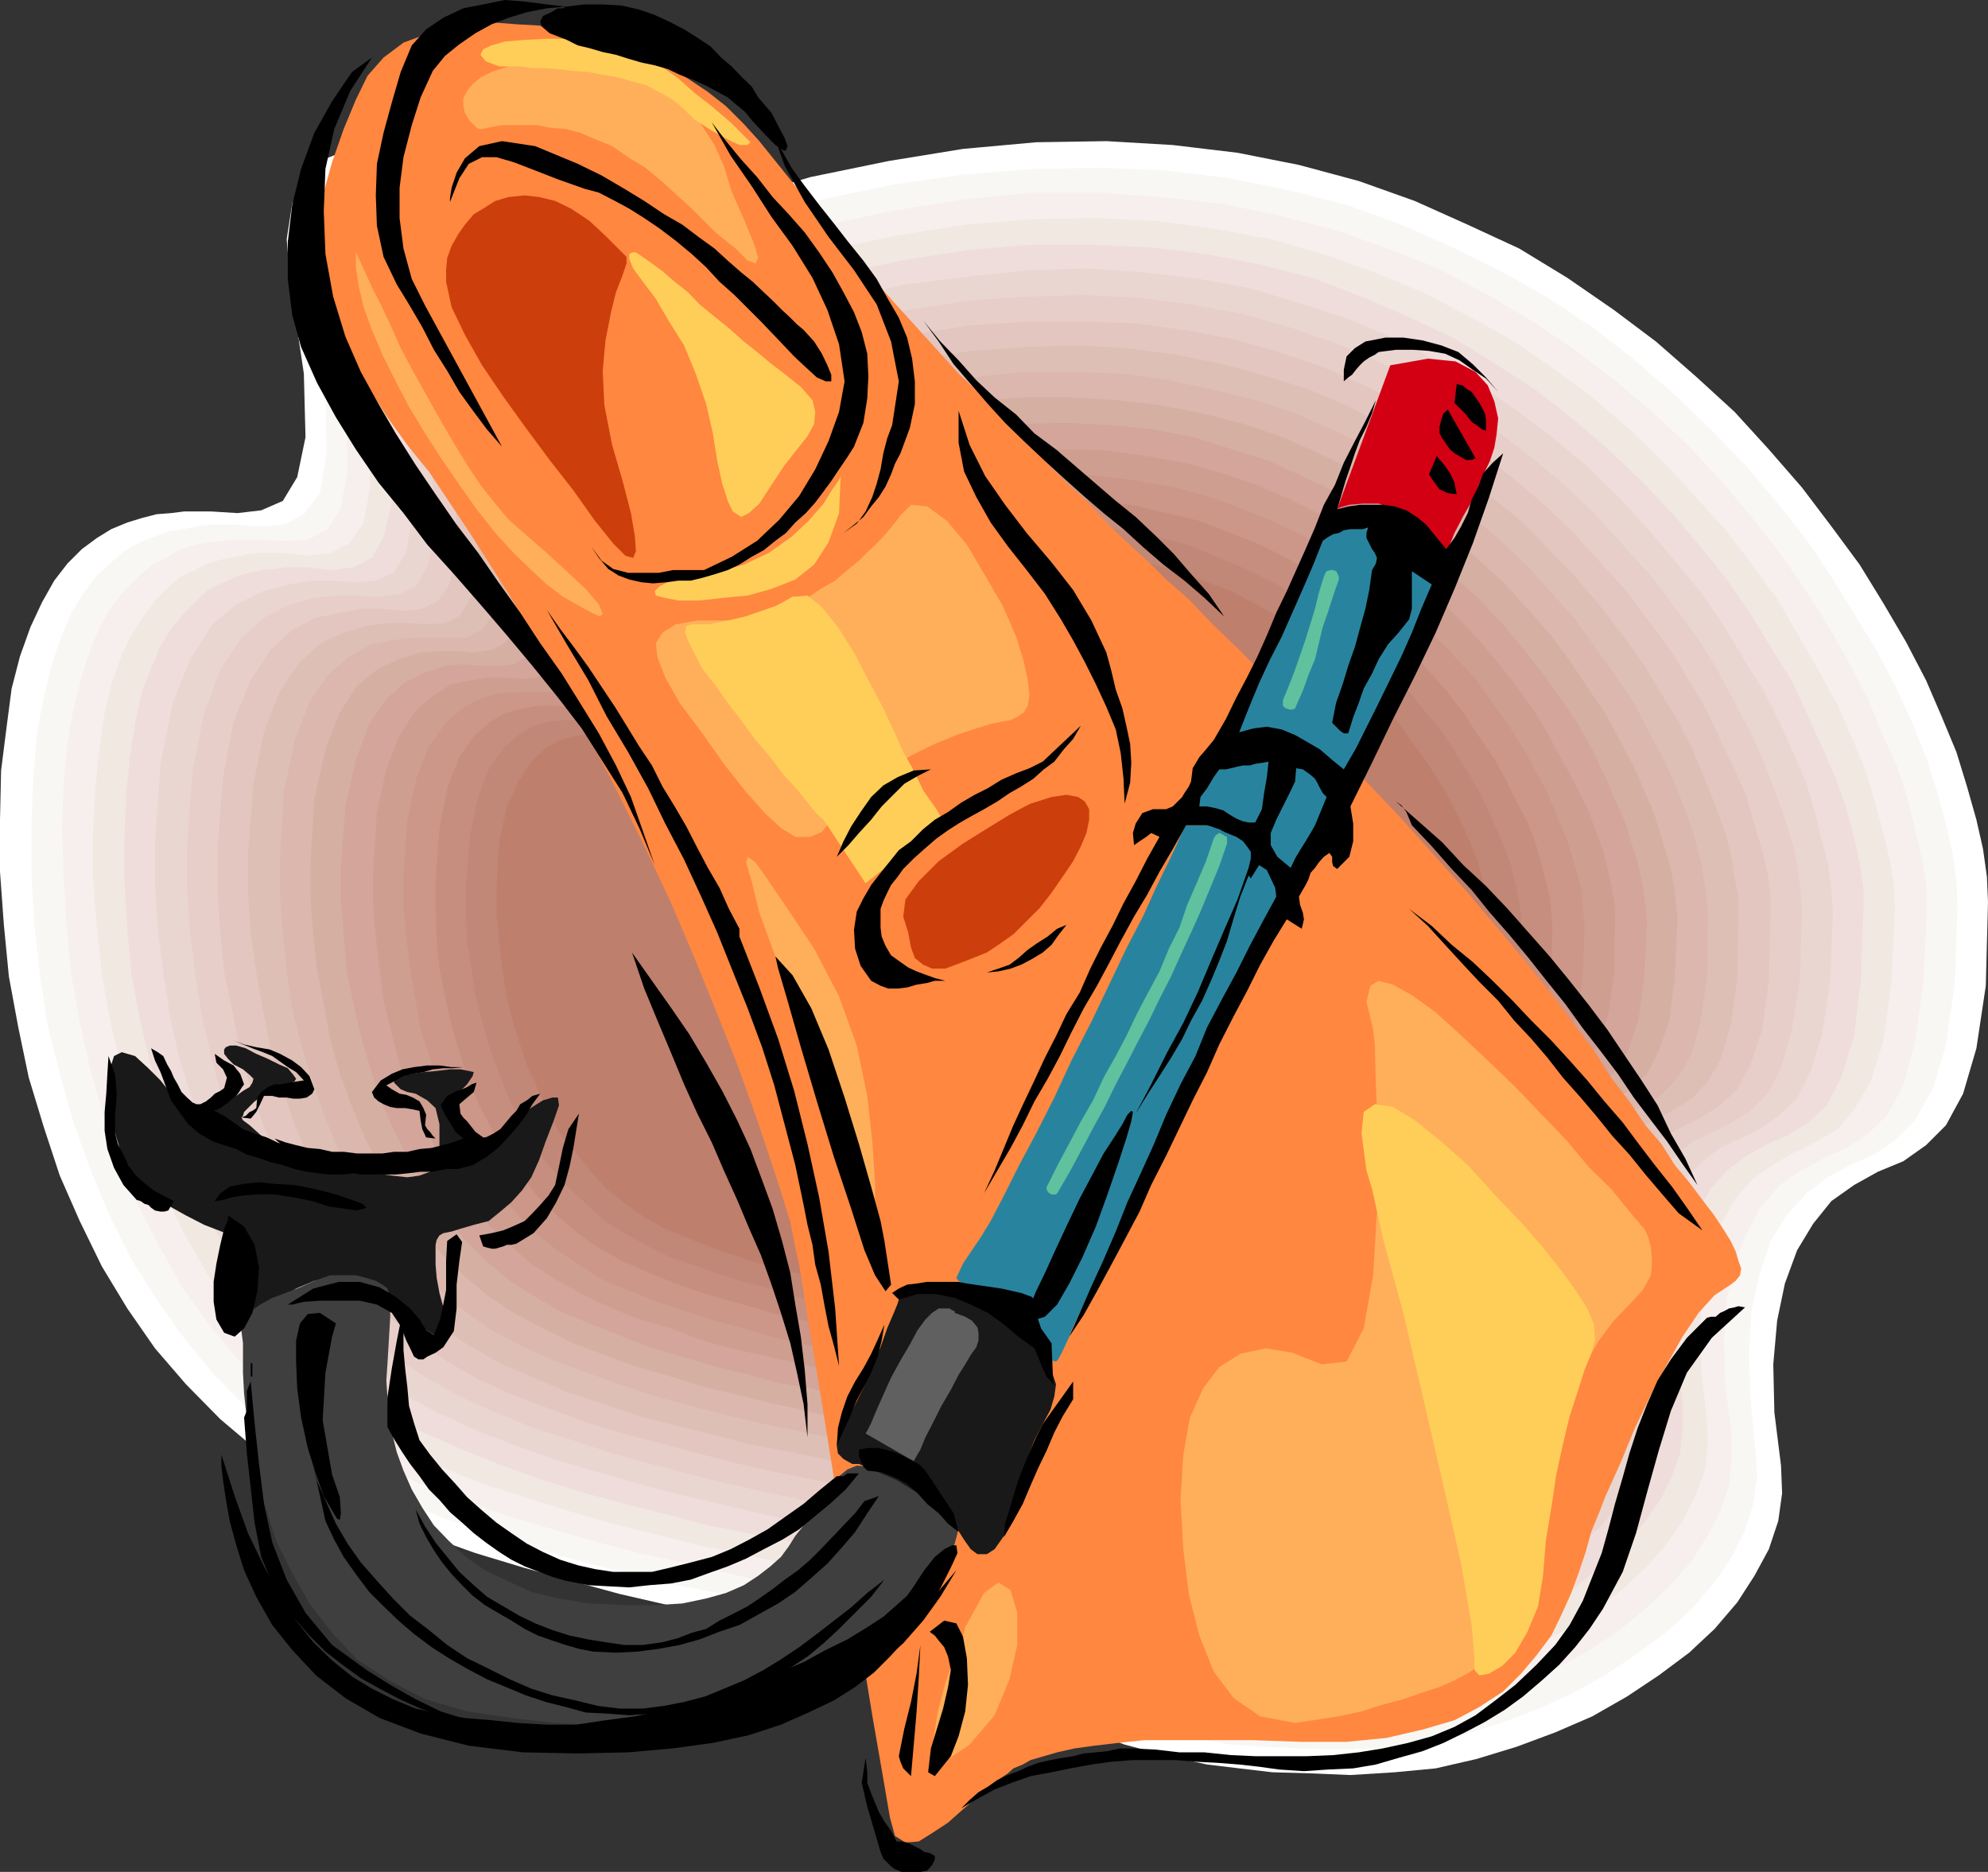 <svg xmlns="http://www.w3.org/2000/svg" width="359.199" height="338.203"><rect width="100%" height="100%" fill="#333333" stroke="none"/><path fill="#fff" d="m116.8 41.602-.898-.301-2.203-1.399-3.597-1.699-4.5-2.203L100 33.902 94 31.5l-6.398-1.898-6.5-2-6.301-.899-6-.5-5.5.7L58.5 28.8 54.902 32l-2.101 4.8-1 6.403.699 8.2L54.902 67.5 55.2 79l-1.5 7.203-2.597 4.297-3.903 1.703-4.297.5-4.8-.3H33.3l-2.399.3-2.601.2-2.7.699-2.601.8-2.898 1.2-2.602 1.601-2.7 2-2.6 2.598-2.4 3.101-2.198 3.899-2.102 4.5-1.898 5.3-1.5 5.801-.903 6.899-1 7.902L0 148.102v9.398l.7 9.602.902 9.3 1.699 9.2 1.898 9.101 2.703 8.899 2.899 8.8 3.601 8.2 4 8.199L23 236.402l5 7.2 5.602 6.5 6.199 6.3 6.5 5.5 6.898 4.801 7.5 4.098 8.102 3.601 8.398 3.098 8.703 3.102 8.598 2.601 8.7 2.399L112 288l8.7 2 8.1 1.902 8.2 1.7 7.402 1.398 7 1.402 6.5 1.5 5.5 1.2 4.797 1.199 4.102 1.199 2.898.902 2.403 1.2 2.398 1.5 2.8 1.199 2.7 1.402 3.102 1.7 3.097 1.398 3.403 1.5 4.097 1.402 4 1.5 4.602 1.2 4.8 1.199 5.5 1.199 5.801.699 6 .703 6.899.2 7.199.3 8-.5 7.402-.703 7.399-1.7 7.199-2.198 7-2.602 6.7-2.898 6.3-3.602 5.7-3.797 5.5-4.101 4.6-4.301 4.102-4.801 3.098-4.797 2.602-4.8 1.699-5.102.699-5-.2-5-1.198-9.598-.2-8.703.7-7.898 1.398-6.7 2.2-6 2.902-4.8 3.3-4.102 4.098-2.898 4.3-2.399 4.602-1.902 4.098-2.899 3.602-3.601 3.097-5.7 2.403-8.199 1.699-11.3.398-15.102-.199-4.598-.7-5-1.198-5.3-1.7-6-1.902-6.2-2.7-6.5-2.8-6.5-3.598-6.902-4.101-7-4.301-7-5.098-6.898-5.3-7-6-6.899-6.2-6.8-7-6.403-7.203-6.297L291.602 56l-8.403-5.797-8.699-5.3-9.3-4.301-9.598-4.301-10.102-3.598-10.8-2.902-11.098-2.2-11.7-1.398-12-.703-12.703.203-13.199 1.2-13.5 2.199L146.402 32 132 36.3l-15.2 5.302"/><path fill="#f9f7f4" d="m118.8 45.602-.8-.399L115.602 44l-3.301-1.7-4.602-1.898L102.402 38 96.7 35.8l-6.297-1.898-6-1.699-6.402-1L72.2 31l-5 .5-4.798 1.902L59 36.301l-2.398 4.5-1 6.3.8 8.102 2.399 15.598L59 81.902l-1.2 7.2-2.898 3.8-3.601 1.899-4.301.3-4.3-.3h-4.798l-2.402.3-2.398.5-2.7.399-5.203 2-2.699 1.602-2.398 2L17.5 104l-2.398 3.102-2.2 3.601-1.902 4.5-1.7 5.098L7.903 126 6.7 132.5l-.7 7.902-.3 8.399V158l.5 9.102 1 9.101 1.402 9.098L10.8 194l2.398 8.602 3.102 8.601 3.3 8 3.899 7.899L28 234.3l4.8 6.902 5.302 6.5 5.8 6 6.5 5.297 6.7 4.8 7.398 3.802L72.2 271l8.202 3.402 8.399 2.801 8.398 2.7 8.403 2.398 8.597 2.101 8.203 2L130.5 288l7.7 1.703 7.402 1.7 6.8 1.199 6.2 1.199 5.5 1.199 4.597 1.203 3.801 1 2.902 1.2 2.399.898 2.199 1.5 2.602 1.402 2.597 1.399 3.203 1.5 2.797 1.398 3.602 1.5 3.898 1.402 3.801 1.399 4.3 1.199 4.802 1 5.097 1.203 5.703 1 6 .399 6.5.3 7.2.2 7.5-.2 7.398-1 7.2-1.402 7-2.2 6.902-2.597 6.3-2.902 6-3.399 5.7-3.8 5.097-3.801 4.5-4.098 3.903-4.601 3.3-4.801 2.399-4.801 1.5-4.797.699-5-.3-4.8-.9-9.102-.3-8.399.5-7.699L318 230l1.902-5.797 2.899-4.601 3.601-4 3.797-2.899 4.102-2.203 4.3-1.898 3.801-2.602 3.598-3.598 3.2-5.601 2.402-7.899 1.597-11 .5-14.402-.199-4.297-.7-5.101-1.198-5.301-1.5-5.5-1.903-6-2.597-6.5-2.903-6.399-3.398-6.5-4.102-6.699-4.297-7-4.5-6.703-5.3-6.7L315.3 84l-6.2-6.398-6.5-6.301-7.199-6.2-7.402-5.8L280 54l-8.398-4.797-9.102-4.5-9.3-4.101L243.3 37 233 34.402l-10.8-2.199-11.298-1.402-11.703-.5-12.297.199-12.703 1L161 33.402l-13.7 2.899-13.898 4.3-14.601 5"/><path fill="#f7efed" d="m120.7 49.703-1-.5-1.9-.902-3.6-1.7-4.298-1.898-5.101-2.203-5.5-2.098-6-2-6-1.601-6-1-5.5-.2-5 .7-4.602 1.402-3.597 3.098-1.903 4.402-1 6.2.703 7.699 2.2 15.101.199 10.598-1.2 6.902-2.402 3.899-3.597 1.898-4.301.203L47 97.5h-4.598L40 97.703 37.602 98l-2.403.402-2.597.801-2.403 1.399L27.602 102l-2.403 2-2.398 2.402-2.399 2.801-2.203 3.598-1.699 4.101L14.8 122l-1.398 5.5L12.2 134l-.699 7.402-.3 8.399.3 8.601.5 8.899.902 8.902 1.5 8.598 1.899 8.402 2.398 8.399 2.903 8.199 3.3 7.902 3.899 7.5 4 7.2 4.8 6.699L42.7 245.3l5.703 5.8 6.297 5 6.703 4.801 7 3.598 7.399 3.602L83.699 271l7.903 2.902 8.199 2.399 8.398 2.402 7.903 2.098 8.199 1.699 7.898 1.902 7.203 1.7 7.399 1.5 6.3 1.199 6 1.199 5.5 1.203 4.301.899 3.598 1.199 2.902 1 2.2 1.199 2.097 1.203 2.703 1.2L185 299.3l2.902 1.5 3.098 1.402 3.402 1.399 3.598 1.5 3.8 1.199 4.102 1.199 4.797 1.203 4.801.7 5.5 1 5.8.398 6.4.5 7 .3 7.202-.5 7-1 7.2-1.398 6.699-1.902 6.5-2.399L281 301.5l5.8-3.098 5.5-3.601 5-4.098 4.302-4.101 3.898-4.301 2.902-4.598 2.399-4.5 1.601-4.8.5-4.602V259l-1.203-8.898L311.5 242l.5-7.2 1.402-6.5 2.2-5.5 2.597-4.8 3.403-3.898 3.8-2.602 4.098-2.2 4.102-1.898 3.8-2.402 3.598-3.598 2.902-5.3 2.098-7.7 1.5-10.5.7-14.199-.2-4.3-.8-4.602-1.2-5.2-1.398-5.601-1.903-5.7-2.699-6-2.598-6.3-3.402-6.398-3.8-6.801-4.098-6.399-4.5-6.5-5.102-6.5-5.5-6.5-6-6.5-6.5-6-6.7-5.699-7.198-5.5-7.903-5.3-8.199-4.801-8.598-4.602-9.101-3.598-9.399-3.3-10.3-2.7-10.301-2.101-11.102-1.2-11.297-.8H186.7L174.2 36l-12.5 2-13.398 2.8-13.7 4.102-13.902 4.801"/><path fill="#f2e8e2" d="m122.602 53.8-.7-.198-2.203-1.2-3.297-1.5L112.301 49l-4.801-2.2-5.5-1.898-5.8-2.101-6-1.5-5.798-.899-5.203-.3-4.797.5L70 42.3l-3.3 2.902-2.2 4.297-.898 5.703.699 7.7 2.101 14.699.5 10-1.203 6.8-2.597 3.801-3.403 1.7-4.097.5-4.301-.5H47l-2.2.199-2.1.5-2.7.5-2.398.699-2.403 1.2-2.597 1.203-2.2 1.899L28 108.5l-2.098 2.902-2.203 3.399-1.898 4-1.7 4.8-1.199 5.301-.902 6.301-.8 7.2-.4 8.097v8.402l.7 8.7.902 8.398 1.5 8.402 1.899 8.098L24 200.703l2.602 7.899L30 216.3l3.602 7.199 4 6.902 4.8 6.5 4.797 6 5.602 5.5 6 5.098L65 257.8l7 3.802 7.2 3.199 7.402 3.101L94.8 270.5l7.601 2.402 8.2 2.399 7.898 1.902 7.7 2 7.402 1.399 7.199 1.699 7 1.402 6.199 1.2 5.8 1.199 5.302 1 4.3 1.199 3.399.902 2.601 1 2.399 1.2 2.199 1.199 2.402 1.199L184.8 295l2.8 1.402 3.2 1.5 2.8 1.399 3.598 1.5L200.8 302l4.101.902 4.598 1.2 5 1 5.102.699 5.699.699 6 .3 6.699.2 7-.5 7-.7 6.7-1.398 6.5-2 6.402-2.402 6-2.797 5.597-2.902 5.5-3.598 4.5-3.601 4.403-4.102 3.597-4.098 3.102-4.5 2.101-4.402 1.7-4.5.5-4.598-.2-4.5-1-8.699-.203-7.902.403-7.2 1.5-6.199 1.898-5.3 2.602-4.602 3.199-3.598 3.8-2.601 3.801-2.2 3.899-1.898 3.8-2.203 3.098-3.797 2.903-5L340.3 188l1.398-10.098.703-13.699-.203-4.3-.699-4.301-1.2-5.102-1.5-5.5-1.6-5.5-2.4-5.797-2.698-6.203-3.301-6-3.602-6.297-3.898-6.703-4.5-6.2L312 96l-5.598-6.2-5.703-6.198-6-5.801L288 72l-7-5.2-7.398-5.097-8-4.5L257 52.801l-8.598-3.598-9.402-3.3-9.398-2.7-10.301-1.902-10.5-1.399-10.801-.5-11.8.2-11.798 1L162.2 42.5l-12.7 2.703L136.3 49l-13.698 4.8"/><path fill="#efdddb" d="m124.5 58.102-.7-.5-1.898-1.2L118.5 55l-3.8-1.898-4.798-1.899-5.3-2-5.5-1.902-5.5-1.399-5.602-1h-5.5l-4.5.5-4.398 1.7-3.102 2.601-1.898 4.098-1 5.5.8 7.5 1.899 14.101.5 9.899L69.3 97l-2.102 3.8-3.398 1.7-3.8.5-4.398-.5h-4l-2.2.3-2.203.2-2.398.5-2.102.703-2.699 1.2-2.398 1.199L35.5 108.5l-2.2 2.203-2.398 2.899L29 116.703l-1.7 4.098-1.698 4.3-1.2 5.5-.902 6-.7 6.7-.3 7.902v8.2l.5 8.398.7 7.902 1.5 8.2L27.101 192l2.097 7.703 2.703 7.7L35 214.8l3.602 7 4.097 6.699L47 234.8l5 5.7 5.102 5.3 5.699 5 6.3 4.102 6.7 3.598 7 3.102L90 264.5l7.402 2.703 7.7 2.399 7.699 2.101 7.601 1.899 7.5 2 7.2 1.398 7.199 1.402 6.5 1.5 6.199 1.2 5.5 1.199 4.8.902 4.302 1 3.597 1.2 2.403 1 2.199.898L180 288.5l2.402 1.203 2.399 1.2 2.601 1.199 2.899 1.5 3.101 1.199 3.399 1.402 3.601 1.2 4 1.199 4.098 1 4.602.898 5 .703 5.8.5 5.7.5h6.5L242.8 302l6.5-.797 6.5-1.402 6.5-1.899 6.199-2.199 5.8-2.902 5.302-3.098 5.199-3.101 4.601-3.602 4.098-3.797 3.602-4.101L300 271l2.102-4.297 1.5-4.3.398-4.602V253.5l-.898-8.398-.301-7.7.5-7 1.5-5.699 1.601-5.3 2.7-4.602L312 211.5l3.602-2.7 3.8-2.097L323.2 205l3.602-2.2 3.398-3.3 2.602-5.098 2.199-7.199 1.2-9.8.5-13.2v-3.8l-.7-4.602-1-4.598-1.398-5.203-2-5.598-2.403-5.5-2.597-5.699-2.903-6.3-3.597-5.7-3.801-6.3-4.301-6.2-4.8-6-5.098-6-5.5-5.8-6-5.7-6.5-5.601-6.7-5.2-7.402-4.8L262.5 61l-8.098-3.797L246 53.602l-8.898-3.399-9.403-2.402-9.597-1.899-10.301-1.199-10.602-.5h-11l-11.5 1-12 1.899-12.297 2.601-12.703 3.598-13.199 4.8"/><path fill="#ead6d1" d="m126.402 62.203-.703-.5-1.898-.902-2.899-1.5-3.8-1.899-4.602-1.699-5-2.101-5.5-1.7-5.3-1.5-5.5-.902-5.098-.297-4.5.797-4.102 1.402L74.402 54l-2 4.102-.902 5.5.7 7L74.401 84v9.602l-1 6.3L71 103.5l-3.098 1.402-3.601.301-4.102-.3h-3.797l-4.402.699-4.5 1.199-4.8 2.402-4.298 3.598-3.902 6L31.2 127 29 138l-1 14v7.902l.5 7.899 1 7.902 1.2 7.899 1.702 7.699L34.801 199l2.398 7 3.102 7.203 3.3 6.7 3.899 6.5 4.3 6 4.602 5.699 5 5.101L67.2 248l5.703 4 6.5 3.402 6.7 3.098 7.199 2.703 7.199 2.598L108 266l7.402 2.102 7.2 1.898 7.398 1.703 7 1.7 6.7 1.398L150 276l6 1.203 5.2 1 4.8 1 4.102 1.2 3.097.898 2.703.699 1.899 1.203 2.199 1 2.102 1.2 2.398 1.199 2.402 1.199 3.098 1.402 2.7 1.5 3.3.899 3.402 1.199L203.5 294l4.102 1 4.5.703 4.8.7 5.297.8 5.801.2 6 .199 6.7-.399 6.202-.8 6.297-1.2 6.203-1.601 5.797-2.2 5.703-2.902 5.098-2.898 5-3.102 4.3-3.297 4.102-3.601 3.399-4.102 2.8-4.098 2-4.101L299 259l.7-4.098-.2-4.3-1-8.2-.2-7.402.7-6.5 1.2-5.7 1.702-5.097 2.399-4.3 3.101-3.403 3.399-2.598 3.601-1.699L318 204l3.3-2.398 3.4-3.102 2.402-4.797 2.097-6.703 1.5-9.598.5-12.699-.297-3.902-.5-4.301-1.203-4.5-1.199-5.098-1.598-5.3-2.203-5.2-2.597-5.8-2.903-5.801-3.597-5.7-3.602-6-4.098-6-4.8-5.8-4.801-5.7-5.301-5.8-5.7-5.5L280.5 79l-6.7-5-6.698-4.598-7.5-4.3L252 61.203l-8.398-3.601-8.7-2.801L226 52.1l-9.3-1.699-9.9-1.199-10.3-.703-10.5.3-11.3 1.2-11.298 1.402-11.8 2.899-12.2 3.3-13 4.602"/><path fill="#e8cec9" d="m128.602 66.3-.7-.3-1.902-.898-2.898-1.5-3.903-1.899L114.902 60l-5-1.898-5.101-1.7-5-1.402-5.301-.7-5-.5-4.3.5-3.9 1.7-2.898 2.602-1.902 3.8-.7 5.098.7 6.902 1.7 13 .5 9.098-1.5 6-2.098 3.402-2.903 1.399-3.597.5-4.102-.2h-3.8l-3.9.399-4.5 1.203-4.3 2.2-4.398 3.8L39.8 121l-2.899 7.703-2.101 10.5-1 13.5v7.7l.5 7.597.898 7.703 1.203 7.5 1.7 7.399L40 198l2.7 7 2.6 6.703 3.4 6.5 3.8 6.2 3.902 5.8 4.5 5.5L66 240.801l5.2 4.3 5.8 3.801 6 3.399 6.5 2.902L96.402 258l7 2.203 7.2 2.399 7 1.898 7.199 1.902 6.699 1.7 6.902 1.5 6.5 1.398 6 1.203 5.797 1.2 5 1 4.801 1.199 3.902.699 3.098.902 2.402 1 1.899 1 1.898.899 2.403 1.199 2.199 1.199 2.601 1.203 2.399 1.2 2.898 1.5 3.102.898 3.398 1.199 3.602 1.203 4.3 1 4.098.7 4.801.699 5 .5 5.5.199 6 .3 6.3-.3 6.2-.7 6-1.398 5.8-1.703 5.7-1.898 5.3-2.7 5.302-2.8 4.8-3.2 4.297-3.3 3.602-3.602 3.398-3.598 2.602-4.101 1.898-3.801 1.5-4.098.703-4.101-.203-4.098-1-7.703-.199-7.2.7-6.398.902-5.601 2-4.801 2.097-4 2.903-3.2 3.398-2.597 3.602-1.703 3.3-1.7 3.399-2.097 3.101-3.101 2.399-4.602 1.898-6.5 1.5-9.297.403-12.3-.2-3.602-.5-4.098-.902-4.5-1.5-4.8-1.7-4.801-2.1-5.5-2.4-5.301-2.898-5.5-3.101-5.801-3.602-5.797-4.097-5.5L298.3 104l-5.102-5.598-5-5.5-5.5-5.3-6-5-6.297-4.801-6.703-4.598-7.199-4-7.398-3.902-7.7-3.301L233 59.102l-8.598-2.399L215.2 55l-9.297-1.2-10.101-.5-10.301.302-10.598.699-10.8 1.699-11.5 2.602L140.8 62l-12.2 4.3"/><path fill="#e2c6bf" d="m130.5 70.402-.7-.3-1.898-.899-2.703-1.5L121.602 66l-4.301-1.598-4.5-2-5.102-1.601-5-1.2-5.097-1h-4.5l-4.301.5-3.602 1.399-2.699 2.402-2.098 3.899-.5 5 .5 6.5 1.899 12.5.199 8.8-1.2 5.801-2.1 3.098-2.9 1.5-3.398.402-3.8-.402h-3.903l-3.797.703-4.3.899L52.8 113.8l-3.899 3.601-3.601 5.5-3.102 7.5-1.898 10-1 13v7.399l.5 7.5.699 7.199 1.5 7.203 1.402 7.2L45.3 196.8l2.398 6.8 2.903 6.7 3.097 6.199 3.602 6 4.101 5.5 4.297 5.3 4.602 4.602 5.3 4.301 5.2 3.797 6 3.402 6.5 2.899 6.5 2.402 6.5 2.399 6.898 2.101 6.801 1.7 6.902 1.898 6.7 1.699 6.5 1.5 6.3 1.203 5.7 1.2 5.5 1.199 4.8.898 4.598 1 3.8.902 3.2 1 2.102.7 1.699 1 1.898 1.199 2.403.902 1.898 1 2.402 1.2 2.7 1.199L192 282l2.8 1 3.2 1 3.602 1.203 3.8.899 4.098.699 4.5.8 4.8.399 5.302.3 5.8.2 6-.2 6-1 6-.898 5.5-2 5.5-1.902 5.297-2.398L269 277.5l4.602-3.098 4-3.199 3.597-3.3 3.403-3.602 2.398-3.899 1.902-3.8 1.5-3.801.399-4.098-.2-3.902-1-7.598v-6.8l.5-6 1-5.5 1.7-4.5 2.398-3.903 2.602-3.098 3.398-2.402 3.301-1.7 3.402-1.698L311 199.5l2.902-2.7 2.399-4.5 2.101-6.3 1.2-8.797.3-11.8V161.8l-.5-4.098-1-4.101-1.402-4.5-1.398-5.102-2.2-5-2.402-5-2.598-5.598-3.203-5.5-3.297-5.3-8.203-11-4.797-5.301-4.8-5.301-5.301-5-5.7-4.797-6-4.8-6.5-4.301-7-3.899-7.199-3.601L239 66.3l-7.898-2.7-8.7-2.398-8.601-1.601-8.899-1.2-9.601-.3H185.5l-10.3.699-10.598 1.699-11 2.703-11.301 3.098-11.801 4.101"/><path fill="#ddbfb5" d="M132.402 74.402 132 74l-2-.797-2.598-1.402L124 70.402l-4.3-1.699-4.298-1.902-4.8-1.5-4.801-1.2-4.801-.699-4.598-.199-4 .399-3.601 1.5-2.7 2.398-1.699 3.3-.703 4.802.703 6.3 1.7 12.2.3 8.398-1.203 5.3-2 3.403-2.797 1.399-3.203.199-3.597-.2H70l-3.8.5-4.098 1.2L58 116.203l-3.8 3.399-3.598 5.199-2.903 7.5-1.898 9.3-1 12.801v6.899l.5 7.199 1 7 1.199 6.902 1.402 7 1.899 6.5 2.199 6.7 2.602 6.199 3.199 6 3.3 5.8L66 225.903l4 5 4.602 4.598 4.8 4.102 5.5 3.601 5.5 3.098 6 2.601 6.297 2.7 6.5 2.101 6.403 2.2 6.8 1.699 6.399 1.601 6.5 1.7 6.3 1.199 6 1.199 5.5 1.199 5.5 1.203 4.598 1 4.301.7 3.8 1 2.7.699 2.402.898 1.598 1 1.7.703 2.202 1.2 2.098 1.199 2.2 1 2.402 1.199 2.597 1.199 3.203.902 2.797 1.2 7.203 2 3.899.699 4.3.699 4.801.5 5 .203L228 284l5.7-.297 5.5-.703 5.6-1.2 5.7-1.698 5.102-1.899L260.8 276l4.601-2.598 4.297-3.101 4.102-2.899 3.601-3.402 2.899-3.598 2.398-3.601 1.903-3.598 1.199-3.8.5-3.602L286 242l-.7-7.2v-6.5l.302-5.8 1.199-5.297 1.398-4.5 2.203-3.902L293.2 206l2.903-2.2 3.398-1.698 3.102-1.7 3.097-1.902 2.703-2.898 2.399-4 1.898-6.301 1.203-8.399.2-11.3V162l-.7-3.598-.703-4.3-1.199-4.301-1.7-4.598-1.898-4.8-2.203-5.2-2.597-5.101-3.102-5-3.2-5.301-3.8-5.301-4.098-5.297-4.3-5-4.801-5-5-5.101-5.602-4.5L263.5 85l-6.3-4.098-6.7-3.8-6.7-3.602-7.198-3.098-7.7-2.402L221 65.8l-8.398-1.698-8.903-1.2-8.898-.5-9.602.301-9.797.7-10.101 1.699L154.5 67.5l-10.8 2.902-11.298 4"/><path fill="#dbb7ad" d="m134.402 78.5-.5-.2-1.703-.698-2.597-1.5-3.2-1.399-4-1.703L118 71.3l-4.5-1.398-4.598-1.199-4.5-.703-4.402-.5-4 .703-3.398 1.2-2.403 2.398-1.898 3.402-.5 4.5.5 6L90 97.203l.2 8.2-1 5.3-1.9 2.899-2.898 1.601h-10l-3.601.5-3.602.7-4.097 2.199L59.199 122l-3.297 4.8L53.2 134l-1.898 9.102-.7 12V162l.5 6.5.7 7 1 6.703 1.601 6.5 2 6.5 2.098 6 2.402 6 2.899 5.7 3.398 5.5 3.602 5.097 4 5 4.398 4.3 4.5 3.903 5.102 3.598 5.5 2.902 5.699 2.598 6 2.199 6 2.102 6.5 2.199 6.3 1.699 6.2 1.602 6.2 1.5 6 1.199 5.6 1.199 5.7 1.203 5.102 1.2 4.5.699 4.097 1 3.403.898 2.597.703 2.203.797 1.899.902 1.699 1 1.902.899 1.899 1L186 271l2.402 1 2.399 1.203 2.8.899 2.899 1.199 3.402 1 3.598.699 3.8.703 4.102.5 4.598.7 4.8.3h10.802l5.199-1 5.601-1 5-1.601 5-1.7 4.797-2.402 4.602-2.398 4.101-2.899 3.797-2.902 3.403-3.098 2.898-3.402 2.402-3.301 1.899-3.598 1.199-3.601.5-3.598-.3-3.601-.7-7v-6.2l.2-5.5 1.202-4.8 1.5-4.399 2.098-3.8 2.402-2.602 2.899-2.2 3.101-1.699 3.2-1.402 2.8-1.898 2.7-2.899 2.398-3.902 1.7-6 1.202-8.098.2-10.8-.2-3.102-.5-3.598-.703-4.101L306 150.8l-1.5-4.399-1.898-4.8-2.2-4.801-2.601-4.801-2.602-5-3.398-5-3.602-5.098-3.597-5-4.301-4.8-4.602-5.102-4.797-4.5-5.3-4.598-5.5-4.101-6-4-6.2-3.598-6.703-3.402L234 74.703l-7.2-2.402-7.698-1.899-7.903-1.699-8.398-1.203-8.7-.297H185l-9.598 1-9.601 1.399-10.102 2.199-10.5 2.902-10.797 3.797"/><path fill="#d6afa3" d="m136.5 82.602-.7-.2-1.398-.8-2.703-1.2L128.602 79 125 77.3l-4.3-1.398-4.298-1.5L112 73.203l-4.5-.703-4.098-.2-3.601.5-3.102 1.2L94 76.102 92.402 79.5l-.8 4.3.8 5.802 1.598 11v7.699l-.7 5-2.1 2.902-2.4 1.2-3.198.5-3.102-.301h-3.3l-3.4.3-3.8 1.2L68.102 121l-3.602 2.902-3.098 4.801-2.601 6.7-2 8.898-.7 11.5v6.5l.5 6.5.7 6.402L58.5 181.5l1.2 6.5 1.702 6 2.2 6L66 205.703l2.8 5.5L72 216.5l3.3 4.8 4.102 4.802 4.098 4.101L88 234l4.8 3.203L98.103 240l5.5 2.703 5.597 2.098 6 2.199 6 1.703 6 1.899 6 1.398 6 1.5 5.703 1.203 5.297 1.399 5.301.699 4.8 1.199 4.302.8 4.097.7 3.102.902 2.898.801 1.903.7 1.699.898 1.398 1 1.903.699 2 1.203 2.097 1 2.203.899 2.598 1.199 2.402 1 2.899 1 3.101.902 3.399.7 3.8.8 4.098.7 4.301.199 4.602.3 5 .2 5.3-.2 5.297-.8 5-1.2 5.102-1.402 4.5-1.7 4.8-2.097 4.301-2.402 3.899-2.399 3.601-2.902 3.297-3.098 2.703-3.199 2.098-3.3 2-3.403.902-3.598.5-3.3v-3.399l-.703-6.703-.297-6 .297-5.297 1.203-4.8 1.399-4.102L281.2 206l2.403-2.7 2.898-2.097 3.102-1.703 2.898-1.2 2.7-1.898 2.6-2.699 1.9-3.8 1.902-5.5 1-7.7.5-10.601-.301-2.899-.399-3.601-.8-3.801-1.2-3.801-1.402-4.598-1.7-4.101-2.1-4.801-2.4-4.5-2.698-5.098-3.102-4.5-3.398-5.101L280 114.5l-4-4.5-4.398-4.797-4.801-4.402-5-4.301-5.5-4.098-5.5-3.8-6-3.602-6.5-3.098L231.8 79l-7-2.398-7.399-1.899-7.703-1.5-7.898-.902-8.399-.5H184.8l-8.899.699L166.5 74l-9.8 2.102L146.8 79l-10.3 3.602"/><path fill="#d3a59b" d="m138.402 86.902-.402-.5-1.5-.699-2.598-.902L131 83.3l-3.598-1.399-3.8-1.699L119.199 79l-4.297-1.2-4.101-.698L107 76.8l-3.8.5-2.9 1.199-2.398 1.902-1.703 3.2-.5 4.3.5 5.5L97.602 104l.3 7.402-1 4.598-1.703 2.602L92.801 120l-2.801.3h-3.2l-3.1-.3-3.298.3-3.601 1.2-3.602 1.703-3.398 3.098-3.102 4.5-2.398 6.5-1.899 8.402-.8 11.098v6l.5 6.199.5 6.203 1.199 6 1.398 6L66.902 193l1.899 6 2.398 5.3 2.703 5.302 2.899 5 3.3 4.601 3.598 4.5 4.102 4.098 4.3 3.601 4.598 2.899 5 2.902 5.301 2.098 5.5 2.199 5.5 2.102L129.602 247l5.699 1.402 5.5 1.5 5.601.899 5.2 1.5 5.097.699 4.301 1 4.3.902 3.602 1 3.098.7 2.7.699 1.902.699 1.699.8 1.398.7 1.903.902 2 1 1.898 1.2 2.102.699L190 264.5l2.402.703 2.7 1.2 3.097.8 3.403.899 3.3.5 3.899.699 4 .5h4.601l4.797.199 5-.2 4.801-.698 4.8-1 4.802-1.399 4.8-1.703 4.098-1.898 4.3-2.399 3.9-2.703 3.3-2.598 3.2-2.902 2.402-3.098 2.097-2.902 1.703-3.297 1-3.203.7-3.598-.301-3.101-.7-6.2-.199-5.8.5-5 .899-4.598 1.5-3.8 1.898-3.403 2.102-2.598 2.898-1.902 2.903-1.5 2.597-1.398 2.703-1.7L292.5 193l1.902-3.797 1.7-5.3 1-7.5.5-10-.301-2.903-.5-3.398-.7-3.602-1.199-3.797-1.203-4.101-1.898-4.102-1.899-4.5-2.203-4.598-2.597-4.601-2.903-4.301-3.398-4.797-3.602-4.5-3.597-4.402-4.301-4.5-4.5-4.098-4.801-4.3L252.902 96l-5.3-3.598-5.7-3.3-6.3-2.899-6.2-2.902-6.703-2.098-7-2.203-7.199-1.398-7.7-.801-8.1-.399-8.2.2-8.598.699L167 78.5l-9.098 2.203-9.601 2.598-9.899 3.601"/><path fill="#ce9e91" d="m140.402 91-.5-.5-1.5-.7-2.101-1-2.899-1.198L130 86.203l-3.8-1.402-4.098-1.5-3.801-.899-4.102-.8-3.797-.2-3.402.5-3.098 1.2L101.7 85l-1.398 2.902L99.8 92l.5 5 1.398 10.102v7.199l-.699 4.3-1.7 2.602-2.398 1.2-2.601.3-3.102-.3H88l-2.8.5-3.598.699-3.2 2-3.3 2.8-2.903 4.399L69.801 139l-1.7 7.902-.699 10.598v6l.5 5.703.7 5.797.699 5.8 1.5 6 1.398 5.5 2.203 5.302L76.5 202.8l2.402 5.101 2.899 4.801L84.902 217l3.399 4.3 3.8 3.602L96.2 228.5l4.602 2.902 4.8 2.598 5 2.402 5 2L121.2 240l5.203 2 5.598 1.602 5.5 1.199 5.3 1.199 5.2 1.203 5.102 1.2 4.5 1 4.398.699 4 .699 3.602.8 2.898.7 2.402.699 1.899.703 1.5.7 1.398 1 1.703 1 1.899.898 1.898.699 2 1 2.102 1.203 2.699.7 2.402 1 2.797.699 3.203.699 3.098.699 3.8.5 3.9.5 4.3.203h9.102l5-.703 4.398-.898 4.5-1.2 4.602-1.699 4.097-1.902 3.801-2.2 3.8-2.398 3.2-2.601 2.8-2.899 2.7-2.902 2.102-2.899 1.5-3.101.898-3.098.5-3.101v-3.2l-.7-6-.198-5.5.199-4.8 1-4.301 1.199-3.598 1.902-3.101 2.399-2.7 2.398-1.601 2.903-1.5 2.597-1.399 2.403-1.5 2.398-2.601 1.902-3.399 1.7-5.199 1-7 .199-9.402V164l-.5-3.2-.7-3.3-1-3.898-1.402-3.801-1.398-3.801-2.2-4.398-2.199-4-2.402-4.399-2.598-4.5-3.101-4.3-3.399-4.403-3.601-4.297-4.102-4.3-4.297-4.102-4.5-3.801-4.8-3.598-5.301-3.601L239 93.203l-5.8-2.902-6.2-2.7-6.2-2.101-6.8-1.898-6.898-1.2-7.2-1-7.703-.199h-7.898l-7.899.7-8.703 1.199L159.102 85l-9.403 2.602L140.402 91"/><path fill="#cc9689" d="m142.3 95.102-.5-.301-1.198-.7-2.2-.898L135.801 92l-3.399-1.5-3.601-1.398-3.801-1.2-3.8-1-3.598-.699H114l-3.398.2-2.903 1.199-2.097 2-1.5 2.601-.5 3.797.5 5.102 1.5 9.601.199 6.5-1 4.5-1.602 2.2-2 1.199h-8.398L90 125.3l-3.398 1L83.5 128l-3.098 2.8-2.902 4.102-2.2 5.5-1.698 7.7-.7 10.101v5.5l.5 5.5.7 5.797 1 5.5L76 186l1.7 5.102 1.702 5.3 2.2 5L84 206l2.602 4.5 2.898 4.3 3.602 4.102 3.3 3.598 3.899 3.102 4.3 2.898 4.301 2.703 5.098 2.098 4.8 1.902 5.2 1.7 5.102 1.699 5.3 1.398 5 1.5 5 1.203 5.098.899 4.8 1 4.5 1 4.102.898 3.899.703 3.3.797 2.899.703 2.402.5 1.7.7 1.398.699 1.2.699 1.702 1 1.7.699 1.699.703 2.101 1 1.899.899 2.398 1 2.403 1 2.898.398 2.902.8 3.098.7 3.402.5 3.598.203 4.3.5h4.302l4.3-.3L227 260l4.3-1 4.302-1.2 4.097-1.698 4.102-1.7 3.8-2.101 3.399-2.2 3.102-2.601 2.898-2.398 2.402-2.899 1.899-2.902 1.5-2.899.898-2.8.5-3.2-.199-2.8-.8-5.801-.2-5 .5-4.801.902-3.898 1.2-3.602 1.699-2.898 1.898-2.399 2.703-1.601 2.598-1.5 2.7-1.2 2.402-1.699 2.097-2.402 1.903-3.098 1.5-4.8.898-6.7.3-9.101-.3-2.7-.2-3.101-.698-3.098-1-3.402-1.2-3.598-1.703-4-1.597-3.902-2.2-4.098-2.203-4-2.797-4.402-2.902-4-3.098-4.399-3.601-3.8-3.899-4.102-3.8-3.797-4.602-3.601-4.5-3.602-4.8-3.398L235.901 97l-5.5-2.598-5.8-2.402-6-2.2-6.2-1.698-6.8-1.2-6.903-.902-7.199-.5-7.5.203-7.598.7-8.203 1.199-8.398 2L151.402 92l-9.101 3.102"/><path fill="#c68e7f" d="m144.402 99.203-.703-.3-1.199-.7L140.602 97 138 96l-2.898-1.2-3.602-1.398-3.598-1.199-3.601-1-3.602-.402-3.398-.301-3.102.5-2.597 1-2 1.902-1.403 2.598-.699 3.602.7 4.8 1.202 8.899.2 6.5-.7 3.8-1.402 2.399-2.2 1-2.6.203-2.7-.203h-2.598l-2.902.5-2.898.703-3.102 1.7L85.602 133 83 136.8l-2.2 5.602-1.398 7.399-.703 9.402v5l.203 5.5.5 5.297 1 5 1.2 5.3L83 190.103l1.7 5.101 1.902 4.5L89 204.301l2.602 4.3 2.898 4.102 2.902 3.797 3.598 3.402 3.602 3.098 3.8 2.602 4.399 2.398 4.5 2 4.8 1.902 4.801 1.7L131.7 235l5.102 1.402 4.8 1.5 5 .899L151.2 240l4.5.8 4.102.903 4.101.7 3.598.8 3.102.7 2.597.699 2.203.5 1.7.699 1.398.699 1.2.703 1.702.797 1.399.703 2 .899 1.601 1 2.2 1 2.199.699 2.101.699 2.7.703 2.597.7 3.102.8 3.101.2 3.598.5 3.902.199h8.399l4.3-.7 4.301-1 3.899-1.199 4-1.402 3.601-1.7 3.598-1.898 3.2-2.203 2.8-2.398 2.7-2.399 2.402-2.601L257 236l1.2-2.898 1.202-2.7.2-2.8-.2-2.899-.5-5.5-.203-4.8.5-4.403.703-4 1.2-3.2 1.699-2.8 1.898-2.2 2.403-1.698 2.398-1.2 2.402-1.199 2.399-1.402 1.898-2.2 1.903-3.101 1.199-4.797 1-6.203.199-8.398-.2-2.7L280 162l-.7-2.797-.898-3.601-1-3.399-1.402-3.601-2-3.801-1.898-3.899-2.102-3.8-2.7-3.899-2.6-4-3.098-4.101-3.2-3.602-3.601-3.898L251 113.8l-4.098-3.399-4.3-3.3L237.8 104l-4.8-2.898-5.3-2.7-5.298-2.101-5.703-2.2-6-1.398-6.297-1.5L198 90.5l-7-.5-7.2.3-7.198.5-7.7 1.2L161 93.902l-8.2 2.399-8.398 2.902"/><path fill="#c18777" d="m146.102 103.203-.2-.203-1.5-.7-1.902-1-2.398-.898-2.903-1.199-3.097-1.5-3.301-.902-3.602-1-3.199-.5-3.3-.2-2.9.5-2.398.899-1.902 1.703-1.5 2.399-.2 3.601.2 4.297 1.5 8.703v5.7l-.7 3.898-1.5 2.101-1.898 1.2H102l-2.7.3-2.898.7-2.8 1.699-2.7 2.402L88.301 139l-1.899 5-1.5 7-.703 8.902v5l.203 5.098.797 4.8.703 5 1.2 4.802 1.398 4.8L90.2 194l1.702 4.3L94 202.603l2.402 4.101 2.7 3.797 3.097 3.602 3.403 3.101 3.3 3.2 3.899 2.398 3.8 2.101 4.301 2.2 4.297 1.398 4.801 1.703 4.402 1.399 4.797 1.199 4.5 1.5 4.602.902 4.5 1 4.101 1 4.098.7 3.602.699 3.597.699 3.102.699 2.398.8 1.903.403 1.699.5 1.199.5 1.2.7 1.702.699 1.399 1 1.5.699 1.898 1 1.703.699 2.098.703 2.2 1 2.402.5 2.597.7 2.903.5 2.898.398 3.602.3 3.597.5H214l4.102-.3 3.898-.5 4-.7 3.902-1.398 3.598-1.203 3.602-1.7 3.3-1.898 2.899-1.902 3.101-2.2 2.399-2.398 2-2.402 1.898-2.598 1.403-2.402 1-2.898.199-2.7-.2-2.601-.5-5-.199-4.801.2-3.898 1-3.801.898-3.098 1.5-2.703 2.102-2.098 2.199-1.699 2.101-1 2.2-1.203 2.199-1.398 2.101-1.899 1.7-3.203 1.199-4.297.699-6 .5-7.902-.2-2.399-.3-2.601-.7-2.899-.698-3.402-1.2-3.098-1.5-3.601-1.601-3.598-1.7-3.601-2.199-3.602-2.402-3.797-2.398-3.601L257 128l-2.898-3.598-7.2-7.199-3.8-3.402-4.102-3.098-4.3-2.902-4.798-2.598-4.8-2.402-10.602-4.399L208.8 97l-5.8-1.2-6.2-.698-6.5-.301h-6.698l-7 .8-7.2.899-7.703 1.703-7.699 2.2-7.898 2.8"/><path fill="#bf7f6d" d="m148 107.3-.2-.198-1.198-.5-1.903-1-2.199-.899-2.598-1.203-3.101-1.2-3.2-1-3.101-.698-3.3-.7h-2.9l-2.898.2-2.203 1-1.898 1.699-1.2 2.101-.5 3.399.5 4.101 1.2 7.899.3 5.699-.8 3.602-1.399 2.199-1.902.699-2.2.3-2.398-.3H106.5l-2.598.5-2.703.703-2.597 1.5L96 137.602l-2.2 3.3-2.198 4.801-1.403 6.5-.5 8.399v4.601l.5 4.797.5 4.5.703 4.8 1 4.302 1.399 4.601 1.398 4.297 2 4.3 1.903 4.102 2.097 3.899 2.703 3.3 2.899 3.602 2.8 3.098L113 217.5l3.402 2.402L120.2 222l4.102 1.703 4.3 1.7 4.098 1.398 4.5 1.5 4.403 1.199 4.3.902 4.297 1 4.102 1.2 4.101.699 3.598 1 3.602.699 3.097.5 2.903.703 2.398.5 1.902.5 1.399.7 1.199.5 1.2.699 1.5.699 1.402.699 1.398.703 1.5.797 1.902.703 3.797 1.399 2.403.699 2.699.5 2.601.5 2.899.699h3.101l3.399.5h3.8l3.899-.2 3.602-.5 3.8-.698 3.399-1.2 3.601-1.199 3.297-1.703 3.102-1.5 2.898-2.098 2.703-1.902 2.399-2.2 1.898-2.398 1.703-2.402 1.2-2.398.898-2.399.3-2.601-.3-2.7-.5-4.8-.2-4.301.5-3.801.7-3.398 1-3.102 1.602-2.398 1.5-2.2 2.097-1.402 2.203-1.2 2.2-1 2.097-1.198 1.903-2.102 1.5-2.7 1.199-4.097.699-5.5.2-7.703v-2.398l-.4-2.399-.5-2.601-.698-2.899-1-3.101-1.403-3.399-1.5-3.3-1.7-3.403-1.898-3.297-2.403-3.601-2.597-3.602-2.403-3.398-3.097-3.399-3.2-3.601-3.3-3.102-3.903-3.098-3.797-2.902-4.101-2.898-4.301-2.399-4.598-2.402-5-1.899-5-1.902-5.3-1.398-5.5-1-5.801-.7-6.2-.5-6.3.2-6.5.5-6.899 1-7 1.699-7.203 1.902-7.699 2.598"/><path fill="#191919" d="m20.8 204.8-.198-.8-.5-2.398-.2-2.602-.3-3.098.3-2.902.7-2.2 1.398-.698 2.402.699L26.801 193 29 195.203l1.902 2.399 1.5 1.898L34 200.902l1.5 1h1.402l1.899-1.199 2-1.703 1.898-1 1.203-.898 1.2-.7.5-.8.199-.7-.7-.699-1.199-1-1.703-.902-1-1-.699-.899v-.8l.3-.399.7-.3h1.2l1.702.5 1.899 1 2.101.898 2 1L52 193l1 1.203.5.7-.3.5-1.2.5-1.898.5-1.7.699L47 198.3l-1 .7-1.2 1.203-.698.7-.2.699-.3.3.3.5 1.2.899L47 205l2.2 1.703 2.6 1.7L54.903 210 58 211.203l3.402.297 3.098.203 3.402.297 2.899.402 2.8.301 2.2-.3 1.898-.7 1.203-1.402.5-2.7v-4.5l-.703-2.898-1.5-1.402-2.097-1.2-1.5-.3-1.2-.5-.703-.7-.5-.5v-.398l.301-.5 1.2-.5 1.702-.203 2.098-.297 2.402-.203 2.399-.297h1.898l1.5.297.903.203-.2.7-1 1.5L82 198.3l-.398 1.402.699 1.7L83.699 204l.703 1.5.5.902.297.5v.301l.403-.3.8-.5.899-.7 1.898-.902 2.403-1.5L94 201.6l2.2-1.6 1.902-1.2 1.699-.5h1l.199 1.403-1 2.899-1.398 3.601-1.2 3.399L96 212.703l-1.7 2.399-1.898 2.101-2 1.7-2.101 1.699-2.7.699L83.2 222l-1.597.5-1.5.3-.7.403-.5.797-.203.902v3.598l.203 2.402.5 2.7.7 2.601.3 2.399.2 1.699-.5 1.199h-1.2L77 240.3l-2.598-1.898-2-2-2.101-1.902-1.899-1.7-2.203-1.198-2.597-.7-2.903-.199-3.898.7L53.5 232.8l-3.098 2-2.703 1.902-1.898 1.7-1.399 1.199L43.2 240l-.5-.398v-4.399l.5-2.402.703-2.098.7-2.203.5-1.398-.301-1.7-.7-1.199-1.402-.703-2.699-1-3.098-1.2-3.3-1.698-3.403-1.899-3.398-2.601-2.602-2.899-2.2-3.601-1.2-3.801"/><path fill="#ff873f" d="M77.5 85.203 76.5 84l-2.898-3.598-3.602-5-4.3-6.699L61.901 61 58.8 52.8l-1.5-8.398.7-7.902 2-7.2 2.102-6L64.3 18l2.101-4.297 2.899-3.3 3.601-2.7L77.5 6 83 4.602l3.402-.2 3.297-.3 3.903.3 3.597.2 4 .699 3.602.699 4.101 1.203 3.899 1.5 3.8 1.7L120.403 12l3.899 2.203 3.601 2.399 3.297 2.601 3.203 3.2L137.2 25.5l2.903 3.602L143 32.703 146.402 37l3.797 4.8 4.102 4.802 4.5 5 9.601 10.601L173.2 67.5l5.301 5 4.8 5.102 4.802 5 4.597 4.601 4.301 4 3.8 4.098 3.602 3.402 3.2 2.899 3.097 3.101 4.102 3.598 4.3 4.5 5 4.8 5.5 5.602 5.801 5.7 6 6.3 5.797 6.399 6.203 6.5 6 6.699 5.797 6.5 5.5 6.5 5 6 4.801 6 4.102 5.5 3.597 4.8 2.903 4.602 3.3 4.297 2.899 4.3 2.898 3.403 2.403 3.797 2.597 3.102 2.403 3.199 2 2.601 1.597 2.399 1.5 2.402.903 1.899.5 1.699.5 1.402-.2 1.2-.8 1-.903.699-2.898 1.898-2.899 3.203L304 241.5l-2.8 5-2.9 5.5-2.898 6-2.601 6.3-2.7 6-1.199 3.102-1.402 3.399-1 3.601-1.2 3.598-1.398 3.8-1.703 3.802-1.898 3.898-2.7 3.602-2.8 3.3-3.2 3.2-4.3 2.8-4.5 2.399L257 312.5l-6.5 1.5-7.2.703h-8.398l-8.402-.3h-19.7l-4.8.5-4.3.5-3.598.5-3.102.699-2.398.699-2.403.699-1.398.8-1.7.7-1 .902-1.199.801-1.203.899-.699.699-2.2 1.699-2.8 2.402-2.7 2.399-2.898 1.902-2.402 1.5-2.398.2-1.903-1.2-.898-3.3-1.2-7-2-11.5-2.402-14.7-2.597-16L150 262.801 147.602 248l-2-12-1.2-7.5-.703-3.098-.898-4.601-1.7-5.5-2.199-6.7-2.601-7.699-3.102-8.601-3.597-9.098-3.903-9.601L121.2 163l-5.097-10.797-5.5-11-5.801-11.101-6.2-11.5-6.699-11.301-7-11L77.5 85.203"/><path fill="#3f3f3f" d="M43.902 242.703V248l.2 3.8.5 4.602.699 5 1 5.301 1.699 5.7 1.902 6 2.899 5.8 3.101 5.5L60 295l4.5 4.8 5.8 3.802L76.8 307l7.602 2.203 8 1.2 7.899.898 7.199.3 7.2-.3 7.202-.7 6.5-1.199 6.2-1.402 6-2 5.3-2.098 5-2.402 4.598-2.898 4.102-3.102 3.597-3.398 3.102-3.301 2.398-3.399 1.903-3.8.5-.301.699-.899.699-1.5.5-1.902v-2.2l-1.2-2.398-2.6-2.101-4.098-2.7L160.5 266l-3.3-1-2.4-.2-1.698.7-1.5 1.203-.903 1.2-1.199 1.699L148 271l-.7.703-.698 1.2-.7 1.5-1 1.597-1.203 1.5-1.199 1.902-1.398 1.899-1.903 1.699-2.199 1.703-2.598 1.7-3.203 1.398-3.597 1-4.301.902-4.801.297h-5.7l-6.5-.297-5.3-.902-5-1.2-4.398-2-4-1.898-3.403-2.402-3.097-2.899-2.7-2.8-2.101-3.2-1.899-3.3-1.5-3.399-1.203-3.3-.898-3.602-.5-3.399-.301-3.101-.2-2.899.2-2.902.5-8.398V234.3l-.5-1.5-.2-.2-.698-.5-1.2-.699-1.703-.5-1.898-.5h-4.602l-2.898 1-2.602 1.2-2.597 1-2.403.898L47 235.703l-1.7 1.2-1.198 1.699-.5 1.699.3 2.402"/><path fill="#28849e" d="m214.3 149.102-.5.699-1 2.402-1.6 3.399-2.2 4.5-2.398 5.3-3.102 6-3.098 6.5-3.203 6.7-3.597 7-3.102 6.699-3.3 6.5-3.2 6-2.598 5.199-2.402 4.602-1.898 3.101-1.5 2.2L174 228.3l-.8 1.699-.4.902.4.5.8.5.902.2 1.5.5 1.399.699 1.199 1 1.402.699 1.5 1 1.2.902 1.199 1 1.199 1.2.902 1.199 1.2 1.199 1 1.402.5 1.5.5.899.398.5.8.199.4-.398.8-1.5 1.2-2.602.902-2.2 1.699-3.597 2.199-4.5 2.8-5.601 2.9-6.2 3.402-6.699 3.3-6.703 3.598-7.2 3.402-7 3.598-6.698 2.902-6.301 2.899-5.5 2.101-4.5 1.899-3.598L232 162.8l.5-.801-.2-.7-.5-1.398-1.198-2.402-1.7-2.7-2.402-2.398-3.098-2.101-4.101-1.2h-5"/><path fill="#d30013" d="m251.2 66-9.598 26 .5-.297 1.699-.5 2.398-.203h2.903L252 92l3.102 1.602L258 97l2.102 4.602.3-.801 1.2-1.598 1.199-2.902 1.601-3.098 2-3.402 1.399-3.598 1.398-2.902.801-2.399.402-2.402.297-2.898L270 72.5l-1.2-2.898-2.198-2.399L263 65.301l-5-.5L251.2 66"/><path d="m241.602 92 2-.5 2.097-.297H250l2 .297 2.102.703 1.898 1.2 1.7 1.398 3.6 4.402 1.5-2 1.2-2.101 1.2-2.399.702-2.402 1.2-2.399L268 85.5l1.7-1.898 1.902-1.7L269 90l-2.898 8.203-3.301 8.2-3.399 7.898-3.8 7.902-3.903 7.7-3.797 7.898-3.902 7.902.5 3.098V152l-.7 2.8-2.198 2.2-.7-.5-.203-.7v-1l-.5-.698-1 .699-.898 1-.7 1-.8.902-.399 1.2-.5 1-.703 1.199-.5.898.203 1.5.5 1.402.2 1.2-.403 1.699-2.699-1.7-2.398 3.899-2.403 4.3-2.398 4.802-2.399 4.5-2.601 5.101-2.2 5-2.601 5.098-2.398 5-2.403 5-2.699 5.3-2.098 4.801L203.2 224l-2.398 4.5-2.602 4.8-2.398 4.302-2.602 3.898 1.903-4.297 2.097-4.8 2.203-4.801 2.2-5.102 2.097-5.297 2.403-5.203 2.398-5.297 2.2-5.3 2.6-5.5 2.7-5.102 2.102-5.2 2.699-5.101 2.601-4.797 2.399-4.8 2.398-4.5 2.403-4.403-.2-1.598-.8-1.699-.7-1.5-1.402-.902-1.5 2.402-.398-.5-1.5 3.797-1.2 3.902L221.7 170l-1.398 3.602-1.5 3.601-1.602 3.598-2 3.601-1.597 3.301-2 3.399-2.102 3.3-2.2 3.399-2.1 3.402 2.8-5.3 2.902-5.801 2.899-5.301 2.601-5.5 2.399-5.7L221.2 168l2.403-5.5 2-5.7.398-1.698v-1.2l-.7-1-.698-.902-1.2-.797-1-.402-1.203-.5-.898-.5-.7-.2-.8-.3-.7-.2h-3.8l-2.399 4.301-2.402 4.098-2.2 4.102-2.398 4L202.5 170l-2.098 4-2.203 4.102-2.398 4.101-2.2 4.297-2.101 4.3-2.2 4.102-2.398 4.098-2.101 4.3-2.2 4.102-2.402 4.098-2.398 4.102 1.898-4.102 1.703-4.098 1.7-4.101 1.898-4.098 1.902-4 1.899-4.101 2-3.899 1.898-4 2.403-3.902L197 175l1.902-3.797 2.2-4.101 1.898-3.899 2.2-4 2.1-4.101 2.2-3.899-1.5-.703-.898.703-1.2.797-1 .703-.203-2.203.5-1.7 1.203-1.898 1.899-.699h2.398l1.203-.5.7-.703 1-1 .398-.7.8-1.198.4-.899.3-2.402 1.2-2 1.202-1.399 1.399-1.699 2.199-3.8 1.902-3.903 1.899-3.598 1.898-3.8 1.703-3.801 1.7-4.098 1.898-3.902 1.7-3.801 1.702-3.797 1.7-3.902 1.597-4.098 2-3.601 1.602-4 2-3.899 1.898-3.601 1.903-3.801-.7 2.402-1 2.399L245.7 79.5l-.898 2.402-.801 2.399-.898 2.601-.7 2.399-.8 2.699"/><path fill="#28849e" d="m247.2 95.3-.298 1v.903l1 2 .5.7.399.898-.2 1-.699 1.199-.5 3.602L246.7 110l-1 3.602-.898 3.3-1.2 3.399-1 3.3-1.199 3.399-.703 3.602.703.699.7.699.699.5h.8l.899-2.898 1-2.602.902-2.598 1.5-2.699 1.2-2.601 1.699-2.7 1.898-2.101 1.903-2.399.5-1.902v-6.797l3.597 2.399-1.898 4.398-1.7 4.3-1.902 4.302-2 4.101-2.097 4.297-1.903 3.8-2.199 4.403-2.2 3.797-2.1-1.7-2.2-1.898-2.398-1.402-2.102-1.2-2.398-1-2.7-.5-2.402.302-2.598.699 1.7-4.301 1.898-4.598 1.902-4.101 2.2-4.301 1.898-4.297 1.902-4.3 1.899-4.403L239 97.703l1-.703.902-.5 1-.2.899-.5 1.199-.198h2.2l1-.301m-18 42.301-.298 2.8-.5 2.899-.402 2.902-1.2 2.399h-1.198l-1-.2-1.2-.5-1.203-.699-1.199-.8-1.398-.403-1.5-.297h-1.403l.203-1.703 1.2-1.598 1.199-2 1-1.402h1.199l.902-.2 1.2-.3 1-.2h1.199l1-.3 1.398-.2 1-.198M239.7 144l-.7 1.703-1.398 3.399-.801 1.398-.899 1.5-1 1.602-.902 1.5-.8 1.699-2.4-2-1.198-2.098V150.5l1-2.398 1.199-2.399 1.199-2.402 1-2.098.2-2.402 1.202.199 1.399 1 .8.703.399.7.5 1 .5.898.7.699"/><path fill="#ffaf59" d="M86.402 23.3h.7l.898-.198 1.5-.301 1.402-.2h6l2.7.5 2.597.2 2.602.699 2.898 1.203 2.903 1.2 2.898 2 3.102 1.898 2.898 2.402 5.5 5L129.3 42l3.602 2.902 2.2 2.2 1.398.5.5-1-.7-2.399-1.898-4.601-2.203-5L130.801 30l-1.7-3.797-2.199-3.402L124.801 20l-3.399-2.7-4.3-2.398-5.801-2.101-3.102-1-3.398-.5-3.102-.2H96l-2.7.5-2.398.7-2.101.699-2 1-1.399 1.203-1 1.2L83.7 17.8V19l.3 1.402.902 1.5 1.5 1.399m76 70.101v.2l-.703.8-.699.899-1 1.199-1.398 1.5-1.7 1.602-1.703 1.699-2.097 1.699-2.2 1.902-2.601 1.5-2.399 1.598-2.902 1.5-2.898 1.203-2.903.7-2.797.699H126l-3.898.699-2.403 1.5-1.199 1.902.3 2.598 1.4 3.601 2.6 4.598 4.102 5.5 4.098 5.8 3.8 4.802 3.4 3.8 2.902 2.7 2.597 1.601h2.703l2.098-.902 2.2-2.7 2.6-3.101 3.4-2.898 3.8-2.602 4.3-2.598 4.102-2 3.899-1.601 3.601-1.2 2.598-.8 1.902-.399 1.7-.3 1.398-.7 1-.699.7-1.203.3-1.898-.3-2.7-.7-3.3-1.398-4.602-2.403-5.5L178 104l-3.3-5.598-3.598-4.3L167.5 91.5l-2.898-.297-2.2 2.2m85.7 92.597.3 2.703.2 7.7.5 10.5-.301 12-.7 11.5-1.699 9.597-3.101 6-4.5.5-5.301-2.098-4.8-.8-4.598 1L220.3 247l-2.899 3.8-2.402 5.302-1.2 6.699-.5 8.199.5 8.902 1 8.098 1.9 7.5 2.6 6.5 3.602 4.8 4.797 3.302L234 311.3l7.902-1.2 4.098-.898 3.8-1.203 3.802-1 3.398-1.2 3.102-1 2.699-1.198 2.601-1.399 2.399-1.703 2.199-1.898 1.902-1.899 1.7-2.402 1.398-2.7 1.2-2.8 1.202-3.399.7-4.101.699-4.301 1.199-8.398 1.5-7.2 1.7-6.199 1.402-5.101 2.199-4.301 2.101-3.598 2.7-3.601 2.8-2.899 2.399-2.601 1.5-2.7.199-2.601-.2-2.399-.5-1.902-.698-1.5-.7-.7-.3-.5-.7-.698L293.7 218l-2.597-3.2-3.903-3.8-4-4.797-4.597-4.8-4.801-5-5.301-5.102-4.8-4.5-4.298-3.899-4.3-3.101-3.403-1.899-2.597-.699-1.5.899-.7 2.898 1.2 5m-73.701 108-.402 1.5-1.5 3.602-1.7 5-1.398 5.3L168.7 314l.203 3.3 2.2.7 4.097-2.797 4.5-5.3 2.703-6.5 1.399-6.2v-5.8l-1.2-4.102-2.199-1.399-2.601 1.899-3.399 6.199m-16.801-69.297.3-1.5.2-3.8v-5.801l-.5-7.399-.903-8.203-1.898-9.098-3.2-8.902-4.5-8.598-4.8-7.199-3.602-5.3-2.199-3.102-1.398-1-.301 1 1 3.402 1.398 5.7 2.903 7.898L143 181.5l2.902 8.102 2.899 7.5 2.601 6.699 2.399 6.199 1.699 5.602 1.402 4.8.7 4.301M64.3 45.402l.2.5.5 1.2 1 2.101 1.2 2.7L68.8 55l1.7 3.602 1.902 4.3 2.2 4.098L77 71.3l2.402 4.302 2.399 4.101L84.402 84l2.399 3.602L89.5 91l2.402 2.902L94.301 96l4.5 3.902 3.898 3.598 3.301 3.102 2.2 2.601.702 1.7-.5.5-2.101-1-4.602-2.602-2.898-2.2L96 103l-3.2-3.098-3.3-3.601L86.102 92 83 87.602l-3.098-4.5-3.101-4.801-2.899-4.801-2.402-4.598-2.398-4.8-1.903-4.5-1.5-4.102-.898-3.898-.5-3.301v-2.899"/><path fill="#ffce59" d="M143.7 107.8h-.5l-1.2.7-1.898 1-2.602.902-2.898 1-3.102.7-3.398.699H125l-1 .3-.2 1.2.5 1.402 1.2 2.399 1.402 2.699 2.2 2.8L131.5 127l2.402 3.102 2.598 3.601 2.7 3.098 2.402 3.199 2.398 2.602 1.902 2.398 1.399 1.703 1.199 1.2.3.199 7.602 11.5 14.2-11.5h-.2l-.5-.7-.703-1.199-1-1.402-1.398-2-1-2.098-1.2-2.402-1.402-2.399-1.5-3.402-2.097-4.5-2.7-5.098-2.601-5-2.899-4.601-2.902-3.598-2.598-2.101-2.203.199M151.902 86l-.3.703-1.2 1.7L148.801 91l-2.7 3.102L143 97l-4.098 2.902-4.5 2.098-5.101 1.5-4.5.703-3.602.7-2 1-.898.898.199.8 1.5.399 2.602.5h3.8l4.399-.5 4.3-.398 4.301-1.2 4.297-1.699 3.403-2.703 2.597-4 1.903-5.297.3-6.703m95 125.5 1 3.3 2.098 9.403 3.602 13.2 3.597 15.398 3.602 15.601L264 282.5l1.902 11.102.5 6v2.101l.899 1 1.699-.3 2.402-1.403 2.399-2.398L276 294.8l1.902-4.598.899-5.5.5-6.3 1-6 .898-6 1.203-5.5 1.2-5 1.5-4.602 1.199-3.801 1.199-2.898.7-2.399-.2-2.902-1.2-2.899-2-3.101-2.6-3.598-3.4-4.3-4-4.602-4.8-5-4.8-5.301-5.098-4.5-4.5-3.598-3.903-2.402-3.297-.5-2 1.402L246 204.8l.902 6.699M114.402 48.5l.5.703L118.5 54l2.402 4.102 2.7 4.3 2.097 5.098 1.903 5.5 1.199 5.3.8 5 .899 4.102 1 3.098.902 1.902 1.5 1 1.399-.699L137.199 91l2.203-3.398L141.801 84 144 81.203l1.902-2.402 1.2-2.2.199-2.199-.5-2.101-2.102-2.399-3.398-2.699-2.102-1.601-2.398-2-2.399-1.899-2.703-2.402-2.597-2.098-2.7-2.203-2.101-2.2-2.399-1.898L119.7 49l-1.898-1.398-1.7-1.2-1.199-.8h-.703l-.5.3v.899l.703 1.699M90.2 12H94l2 .3h2.402l2.598.2 2.402.3 2.899.2 2.601.5 2.899.5 2.398.703 2.602.7L119 16.601l1.902 1 1.7 1.199 2.898 2.8 3.102 2 2.898 1.602 2.102 1h1.5l.5-.5-1.2-1.203L132 22.102l-3.398-2.899-3.102-2.402-2.898-2.598L119.5 12l-3.398-1.898-3.301-1.399-4.399-1.203-4.5-.5h-5.101l-4 .203-3.602.297-2.398.703-1.5.7-.5 1 1 1.199 2.398.898"/><path fill="#60c19e" d="m219.3 151.5-1.398 4.102-1.703 4-1.699 3.898-1.398 4.102-1.903 3.8-1.699 4.098-2.2 4.102-1.898 3.601-1.902 4-1.898 3.598-2.2 3.902-1.902 4.098-2.2 3.8-1.898 3.602-2.203 4.098-1.898 3.8-.2.301v.399l.2.5.3.3.399.2h.8l.2-.2.2-.3 2.202-3.801 2.2-4.098 1.898-3.601 2.102-3.801 2-4.098 1.898-3.601 2.102-4.098 2-3.8 1.898-3.903 2.102-4.098 1.699-3.8 1.898-4.102 1.703-3.797 3.399-8.203 1.398-4.098v-1.199l-.5-.203-.199-.2-.7-.3-.5.3-.198.2-.301.5m14.899-24 1.202-2.7 1-2.8 1.2-2.898.699-2.899.699-2.902 1-2.899.902-2.8 1-2.899v-.5l-.3-.703-.2-.297-.5-.203h-.5l-.703.203-.199.297-.3.703-.9 2.899-.698 2.898-.801 2.602-.899 2.898-1 2.902L234 121l-1 2.602-1.2 2.898v1l.5.5h.2l.5.203h.5l.5-.203.2-.5"/><path d="M41.2 219.602v.8L40.5 222l-.7 2.902-.698 3.399-.5 3.3v3.602l.5 3.2L40.5 240.8l1.902.699 1.7-1.5 1.5-2.797.898-3.902.3-4.301-.8-4.098-1.898-3.3-2.903-2"/><path fill="#191919" d="M155.2 264.5H154l-.898-.5-.7-.398-1-1-.203-1.399.203-1.703 1.2-2.398 1.699-2.899 1.699-3.402 1.602-3.801 1.5-3.598L160.3 240l1.199-2.797.7-1.703.202-.7.5-.5 1.2-.5 2.199-1 2.601-.398 2.899-.3 3.398.5L178.5 234l3.602 2.402 2.898 3.2 2.402 2.8 1.7 2.7.898 2.601.8 2.399-.3 2.199-.7 2.402-1.398 2.598-1.5 2.902-1.402 3.598-1 3.601-.898 3.598-1.2 3.602-1 2.898-1.703 2.402-1.398.899h-1.7l-1.199-.899-1.203-1.699-1.398-2.203-2.399-2.598L167 270.5l-5-3.098-6.8-2.902"/><path fill="#606060" d="M172.5 237.203v-.3l-.5-.2-.398-.3h-2l-1.2.8-1.203 1.2-1.398 1.898-1.399 2.601-1.703 2.899-1.699 3.101-1.398 3.098-1.2 2.703-1 2.399-.703 1.398-.297.5 8.7 5 .199-.398 1-1.7.898-2.199 1.5-2.902 1.403-2.801 1.699-2.898 1.398-2.7 1.203-1.902 1-1.7 1-1.398.399-1.199v-1.402l-.2-1-1-1.2-1.199-.699-1.902-.699"/><path fill="#cc3f0c" d="M113.2 46.402v1.2l-.7 2.101-1.2 3.098-.898 3.601-1 5.098-.5 5.5.297 6.203 1.403 7.2 1.898 6.5 1.5 5.8.7 4.098.202 2.8-.5 1.2-1.402-.399-2.2-2.199-3.3-4.101-3.898-5.5-4.301-5.5L95 77.3l-4.098-5.7-3.8-5.601L84 60.5l-2.398-5-1-4.598v-2.101l.199-2.2.8-2.199 1.2-2.101L84 40.6l1.602-1.898 2-1.203 1.898-1.2 2.402-.698 2.899-.301 2.601.3 2.899.7 2.898 1.402 3.301 2.2 3.102 2.898 3.597 3.601m73.001 98.802-1 .5-2.798 1.5-3.902 2.399-4.5 2.8-4.398 3.2-3.602 3.601-2.398 3.297-.403 3.102.903 2.898.5 2.703.699 1.899 1.5 1.199 1.601.699h2.399l3.199-1.2 4.3-1.698 2.102-1.399 2.7-1.902 4.8-4.801 2.098-2.7 2-2.898 1.902-2.8 1.399-2.7 1-2.402.5-2.398v-1.899l-.801-1.402-1.2-.801-2.1-.398-2.7.398-3.8 1.203"/><path d="m102.2 1.203-3.4.297-3.6.703-3.298 1-3.101 1.2L85.902 6 83 8l-2.598 2.102L78.2 12.8 76 17.6l-1.598 5-1.5 5.801-.703 5.5v5.5l.703 5.5 1.5 5.5 2.399 4.801 13.898 25.5-2.699-3.1-2.398-3.2L83 70.801 80.8 67l-2.398-3.797-2.101-4.101L73.902 55 71.7 51.402l-2.398-5-1.2-5.601-.199-5.5.2-5.7L69.3 24l1.5-5.5 1.601-5.5 2-4.797L77 5.301l3.102-2.098L83.699 1.5l3.602-.7 3.898-.8L95 .3l3.8.5 3.4.403"/><path d="M65.2 67.203 68.401 73l3.098 5.3 3.602 5.7 3.597 5.3 3.801 5.5 3.902 5.102 3.797 5.5L94 110.703l3.602 5.5 3.898 5.5 3.3 5.297 3.4 5.5 3.1 5.8 2.7 5.7 2.102 6 2.199 6.3-2.7-6.5-3.101-6.5-3.598-5.698-3.8-6L100.8 126l-4.602-5.7-4.597-5.5-4.801-5.597-4.801-5.5-4.8-5.3-4.298-5.7-4.5-5.5-4.101-6-3.602-5.8-3.398-6.2-2.899-6.5-1.601-5.8-.801-6.5v-6.7L52.8 37l1.602-6.5 2.399-6.5L60 18.3l3.602-5.3 3.597-2.598-3.898 6-2.899 6.899-1.601 7.199-.301 7.703.3 7.7 1.4 7.699 2.202 7.199 2.797 6.402m89.101 13.5-1.198 1.899-1.5 2.199-1.403 2.101-1.398 1.899-1.5 2-1.7 1.902-1.902 1.7L142 96.3l-1.898 1.402-2.102 1.7-2.2 1.199-2.198 1.398-2.102 1-2.2.703-2.398.7-2.101.5h-2.2l-2.199.3-2.402.2-2.098-.2-2.203-.5-1.898-.703-1.899-1.2-1.703-2-1.398-2.097 1.898 2.598 2.102 1.5 2.699.699h5.5l2.602-.5h5.597l5-2.398 4.602-2.899 4-3.8 3.601-4.301 2.899-4.801 2.398-5.098 1.903-5.3 1-5.5-1-6.7L149.5 56l-2.7-5.797-3.6-5.8-3.798-5.2-3.601-5.601-3.801-5.5-3.398-6 2.597 3.398 2.703 3.3 2.899 3.2 2.8 3.602 2.899 3.101L145.402 42 148 45.602l2.402 3.601 2 3.598 1.899 3.601L155.699 60l1 3.902.203 4.098-.203 4-.699 4.402-1.7 4.301"/><path d="m162.7 81.902-1 1.899-.7 1.902-1 2.2-1.2 1.898-1.398 1.699L156 93.402l-1.7 1.399-1.898 1.5 2.399-1.7 1.601-2.199 1.2-2.601.8-2.399.7-2.601.5-2.899.699-2.699.898-2.402 1.203-7.899L161 61.703 158.402 55l-4.101-6.2-4.602-6-4.297-6.3-3.601-6.5-2.399-6.7 1.7 3.602L143 30.301l2.402 3.3L148 37l2.7 3.402 2.402 3.098L156 47.102l2.402 3.3 1.899 3.399 2.101 3.601 1.5 3.598.899 3.8.5 4.102V73l-.899 4.3-1.703 4.602m58.501 29.5L217.601 108 214 104.902 210.2 102l-3.598-3.098-3.602-3.3-3.598-2.899-3.601-3.101L192 86.203l-3.398-3.101L185 79.703l-3.398-3.3L178.5 73l-3.098-3.598-3.101-3.601-2.7-4.098-2.8-3.8 3.101 3.8 3.297 3.399 3.203 3.601 3.297 3.098 3.903 3.101 3.3 3.399 3.899 2.902 3.601 3.098L198 87.402l3.602 3.098 3.597 2.902 3.602 3.399 3.3 3.3 3.098 3.602 3.203 3.598 2.797 4.101M270.7 70.8l-2.2-2.398-2.398-1.601-2.403-1.7-2.597-1.199-2.903-.5-2.898-.199h-3.102l-3.097.399-.7.5-1 .5-1 .699-.703.699-.699.8-.7.903-.698.5-.801.7V66.8l.5-2.399 1.5-1.5 1.898-1.199 3.602-.703h3.3l3.399.5 3.402.902 3.098 1.2 2.602 2.199 2.398 2.402 2.2 2.598"/><path d="M268.5 75.902v1.899l-.7-.2-1-.8-.698-.399-.7-.8-.5-.7-.703-.699-.699-.703-.7-.7.4-3.398 1 .2 1 .8.702.399 1.399 2 .5.902.5 1 .199 1.2m-1.898 6.897-.7.302h-1l-.902-.5-1.2-.7-.8-.699-1.398-2-.5-.902v-1.2l.3-1.199.399-1.199.8-.703 5 8.8m-66.699 35.102.899 3.301.8 3.399 1.2 3.398.699 3.102.7 3.3.202 3.399-.203 3.601-1 3.801-.199-4.5-.5-4.601-.898-4.301-1.7-4.098-1.902-4.101-2-4-2.098-3.899-2.203-3.8-2.898-4.602L185.5 103l-3.398-4.297-3.102-4.3-2.598-4.602-2.203-4.598-1-5.203v-5.797l2 6.2L178 86l3.602 5.203 3.898 5.098 4.5 5.3 3.902 5 3.297 5.5 2.703 5.801M263.2 89.3l-1.598-.198-1.5-.7-.903-1.199-1-1.5 1.403-3.3L260.8 83.8l1.2 1.7.8 1.703.4 2.098M133.602 167.8v1.403l3.597 9.2 3.403 9.3 2.898 9.399 2.402 9.601 2.098 9.598 1.7 9.8 1.202 10.301.7 10.399-.903-3.598-1-3.601L149 236l-.7-3.898-1-3.602-.5-3.598-.898-3.601-.703-3.598-1.5-7.203-3.797-14.398-2.203-6.899-2.597-7-2.7-6.703-2.8-7-2.903-6.5-3.097-6.7-3.403-6.5-3.097-6.398-3.602-6.5-3.898-6.5-3.301-6.5-3.899-6.5-3.601-6.199 2.398 3.399 2.703 3.601 2.399 3.297 2.398 3.602 2.403 3.601 2.097 3.399 2.203 3.601 2.399 3.598 1.898 3.8 2.203 3.602 2.098 3.598 2 3.902 1.902 3.598 2.098 3.601 1.7 3.801 1.902 3.598M163.2 157l-1 1.402-1.2 1.5-.7 1.399-.698 1.5-.5 1.402v3.399l.199 1.601.699 1.7 1 1.699 1.402 1 1.7 1.199 1.5.699 1.898.703 1.402.5 1.899.5h-1.899l-1.402.399-1.898.3-1.7.5-1.703.2H160.5l-1.398-.5-1.7-.899-1.902-2.703-1-3.098-.2-3.402.5-3.297 1.2-2.402 1.402-2.399 1.7-2.199 1.699-2.101 1.601-2 2.2-1.602 2.199-2.2 2.101-1.698 2.399-1.399 2.398-1.703 2.403-1.398 2.398-1.2 2.402-1.5 2.7-1.199 2.398-.902 2.402-1.2 6.899-6.5-1.399 2.399-1.703 1.902-1.699 2.2-1.898 1.398-1.903 1.703-2.199 1.399-2.098 1.199-2.203 1.5-2.398 1.402-2.2 1.2-2.101 1.199-2.2 1.398-2.1 1.5-2.2 1.902-1.898 1.7-1.903 1.898m5.001-18-2.4 1.203-2.398 1.399-2.203 2.199-1.898 1.902-1.899 2.399-2.203 2.398-1.898 2.203-2.102 2.098 1.203-2.801 1.399-2.7 1.699-2.597 1.902-2.703 2.2-2.098 2.597-1.5 2.903-1.199 3.097-.203M306.7 214.102 304 210.3l-2.8-4.098-2.9-3.8-3.1-4.102-2.9-4.301-3.1-4.098-3.2-4.101-3.098-4.301-3.3-4.098-3.403-4.3-3.398-4.102-3.602-4.098-3.297-4.101-3.601-3.801-3.602-4.098-3.597-3.8-1-2.399-.903-1.203-1-.7 4.102 3.602 4.3 3.801 3.801 4.098 4.098 3.8 3.902 4.102 3.797 4.297 3.801 4.3 3.602 4.403L287 181.5l3.402 4.5 3.098 4.602 3.102 4.601 2.898 4.5 2.402 5.098 2.598 4.5 2.2 4.8m.902 8.199-4.301-3.097-3.102-3.601-2.898-3.399-2.899-3.601-3.101-3.399-2.899-3.601-2.8-3.301-3.2-3.598-2.8-3.601-2.903-3.399-3.097-3.3-2.903-3.602-3.398-3.399-2.899-3.101-3.3-3.598-3.102-3.402-3.398-3.098 4.097 3.098 3.602 3.402 3.8 3.098 3.598 3.402 3.602 3.598 3.398 3.601 3.602 3.598 3.3 3.602 3.2 3.601 3.101 3.797 3.297 3.8 2.903 3.903L299 210.5l3.102 3.902 2.699 3.801 2.8 4.098M178.3 175.703l2.102-.703 2-.7 1.598-1.198 1.7-1.5 1.702-1.2 1.899-1.199 1.699-1.402 1.7-.7-1.5 1.899-1.2 1.703-1.598 1.399-2 1.199-1.902 1-1.898.699-2.2.5-2.101.203m-32.399 84-.703-6L144 248l-1.2-5.297-1.698-5.5-1.7-5.101-1.902-5.301-2.2-5-2.1-5-2.4-5.301-2.198-5.098-2.602-5.199-2.398-5.3-2.403-5.801-2.398-5.7-2.399-5.8-2.203-6.5 3.602 5.101 3.398 4.797 3.301 4.8 3.102 5.2 2.898 5.102 2.7 5.3 2.402 5.2 2.097 5.601 1.903 5.2 1.699 5.8 1.5 5.797.898 5.703 1 5.797.703 6 .5 6.203v6M83.7 192.8l-1.9.2h-1.698l-1.903.203-1.699.5-1.898.297-1.7.402-1.402.801-1.7.899 1 .699 1.4.8 1.202.2 1.2.5L75.8 199l.699 1.203.5 1.2-.2 1.898.4.699.5.5.5.703.5.5-1.7-.203-.7-1.5-.3-1.598-.2-1.699-1.398-.3-1.203-.2h-1.5L70.5 200l-1.2-.5-.898-.5-.8-.7-.403-1 1.602-2.097 2-1.203 1.898-.797 2.102-.402 2.398-.301h2.203l2.2.3h2.097"/><path d="m83.2 201.203.5.7.702.699.797 1 .703.898 1.399 1H88l1.2-.7 1.202-.8 2-2.398.899-.899L94 199.5l1.2-.7 1-.8 1.402-.398-1.403 1.898L95 201.602l-1.7 2.199-1.698 1.902-1.602 1.7-2.2 1.699-2.398 1.398-2.601.703h-2.2l-2.402.5H76l-2.398.297-2.102.203H65l-2.2-.5-2.1-.203-1.9-.297-2-.703-1.898-.898-1.902-1.2-1.7-1.199-1.698-1.5 2 .7 1.898.5 2.102.5 2.199.199 2.199.5h2.102l2.398.3h4.602l2.097-.3h2.403l2.199-.5 2.199-.2 1.902-.5 1.899-.5 1.898-.699-1.398-1.203-1-1.7-.899-1.398-.8-1.699.5-.703.699-1 .8-.398.899-.5 1-.301.902-.399.797-.5.903-.3-.5 1.699-1.2 1L83 199.5l.2 1.703m10.1 23.5-.898.2h-.8l-.7.3-.703.2-.699.199h-.7l-.8-.2-.7-.199-.698-2 2.199-.402 2.101-.5 1.7-.7 2.199-1 1.398-1.398 1.403-1.5 1.5-1.703 1.199-1.898.699-3.301.7-3.399 1-3.402 1.902-2.797-.5 3.098-.5 3.101-.7 3.399-.902 3.3-1.5 3.102-1.7 2.899-2.398 2.699-3.101 1.902M42.2 188l1.702.703 1.7.7 1.898.699 1.7.699 1.402 1 1.398 1 1.5.902 1.402 1.5-1.402.2-1.2.199-1.5.3h-1.198l-1.2.5-1.203.899-.699 1-.2 1.902-.698.5-.5.2-.7.699-.8.3 1.699.2 1-1.2L47 199.5l.7-1.5h1.5l1.202.3h1.399l1.199.2h1.2l1.202-.2 1-.698.399-.801-.899-2.399-1.5-1.601-1.601-1.2-2.2-1.199-1.902-.8-2.398-.399-2.2-.5L42.2 188"/><path d="m40.5 196.602-.7.5-1 .5-.698.699-.903.699-1 .5H35.5l-.7-.297-1-.902-1-1-.698-1.399-.7-1.199-.5-1.203-.703-1.2-.699-1.5-1-.698-1.2-.7.7 2.2 1 2.101 1 2.7.902 2.398 1.5 2.101 1.598 2.2 2 1.699 2.402 1.402 2.098.7 2.2.699 1.902 1L47 209.3l1.902.699 2.2.5 2.097.703 2.203.5 2.2.297 2.097.203h1.903L63.8 212l1.898-.297 2.203-.5 1.899-.703 1.898-1.2-1.898.302h-4.102l-2.097-.301-2.403-.5-2.199-.2-2.2-.5-2.398-.5-2.101-.398-2.2-.8-1.902-.903-2.199-.7-2.098-.8-1.703-1.2-1.699-1.198-1.7-.899 1-.5 1.4-1 .8-.703.7-.5.5-.7.402-.698.5-.7-.7-1.902-1.203-1.5-1.699-.898-1.7-1.2.302 1.598 1.199 1.203.699 1.5-.5 1.899M24.7 216.8l.702.2.7.5.699.203.5.5.699.5 1 .2h.7l.702-.2 1-1.703-1.902-1-1.7-.898-1.898-1.5-1.5-1.399L23.2 210.5l-.898-1.898-1-1.899-.5-1.902v-3.598l.3-3.402-.3-3.598-1.2-3.402-.199 3.199-.203 3.602-.297 3.3v3.399l.5 3.3 1.2 3.399 1.699 3.102 2.398 2.699M190 242.703l.3 7.399-1.198-1.399-.7-1.5-.8-1.902-.7-1.7L184 241.5l-2.598-2.2-2.902-2.097-3.098-1.5-2.902-1.203-3.3-.7h-3.4l-3.398 1-1.203-1.198 1.203-.801 1.5-.7 1.7-.199 1.898-.3h5.7l1.5.3 6.202.899 3.598.8 1.902.7.797.902.203 1.2v1.5l.7 2.097 1.898 2.703m125.3-6.5-6 5.5-4.5 6.297-2.898 6.902-2.203 7.2-2.097 7.5-2 7.398-2.403 7-3.597 6.703-2.403 3.598-2.597 3.3-2.903 3.2-3.097 2.8-3.403 2.899-3.297 2.402-3.601 2.2-3.602 1.898-3.898 1.902-3.801 1.5-4.3 1.2-4.098 1.199-4.102.699-4.5.203-4.398.297-4.5-.297-3.602-.5-3.598-.402L220 318.5l-3.8-.2-3.798-.3H204.7l-3.898.3-3.602.5-3.797.7-3.402.703-3.8.7-3.4 1.199-3.1 1.199-3.098 1.699-2.903 1.703 1.5-1.5 1.602-1.402 1.699-1 1.7-1.2 1.902-.898L184 320l1.7-.797 1.902-.703 2.199-.5 2.199-.398 1.902-.301 1.899-.5 2.199-.2 2.102-.199 2.199-.5h2.101l4.399.2 4.3.5h4.5l4.801.5 4.399.199h9.3l4.801-.2 4.598-.5 4.3-.699 4.602-1 4.297-1.199 4.102-1.703 3.8-2.098 3.598-2.699 3.602-2.8 3.8-3.602 3.399-3.598 2.602-3.601 2.398-4.399 1.7-4.3 1.702-4.301 1.2-4.301 1.199-4.598 1.398-4.8 1.203-4.301 1.5-4.602 1.7-4.297 1.898-4.3 2.402-3.801 2.899-3.899 3.601-3.601.7-.2H310l.8-.699.7-.3.902-.5 1-.2.7-.203 1.199.203M77.7 262.8l2.202 2.7 2.399 2.602 2.101 2.398 2.7 2.402 2.597 2.2L92.402 277l2.797 1.902 2.903 1.5 3.097 1.399 3.203 1 3.098.699 3.3.5h7l3.4-.797 3.6-.902 3.802-1 3.398-1.399 3.3-1.699 3.4-1.902 3.1-2.2 3.4-2.398 2.8-2.402 3.2-2.598h1.202l.7-.5h2.097l-2.398 2.899-2.602 2.398-2.898 2.402-2.899 2.399-3.101 1.902-3.301 1.7-3.2 1.699-3.3 1.398-3.398 1.203-3.301 1.2-3.602.699-3.898.3-3.602.399-3.797-.2-3.601-.199-4.102-.8-2.398-.7-2.399-.902-2.601-1-2.399-1.2-2.203-1.398-2.398-1.699L85.6 277l-2.101-1.898-2.2-1.899L79.403 271l-1.902-1.898-1.7-2.399-1.698-2.203-1.403-2.098L71.2 260l-1.2-2.2v-5.3l.8-5.297.9-5 1-5 .202 3.297v3.402l.297 3.301.403 3.399.3 3.398.899 3.102 1 3.101 1.898 2.598m73.501-1.598.202-3.203.7-2.797 1-2.902 1.398-2.7 1.5-2.398 1.402-2.601 1.2-2.602 1.199-2.7-.5 2.903-.7 2.899-1.199 2.898-1.203 2.402-1.398 2.598-1.2 2.902-1.199 2.598-1.203 2.703M45.3 246.3h.302v2.403H45.3v-2.402"/><path d="m66.2 301.703 4.3 2.7L75.102 307l4.5 2.203 5.097 1.598L90 312.3l5.2 1.199 5.6.902 5.5.301 5.302.2 5.5-.5 5.5-.403 5.3-1 5-1.2 5.098-1.698 4.8-2.102 4.5-2.2 3.602-2.198 3.598-2.102 3.102-2.398 3.398-2.899 3.102-2.902 2.898-3.098 2.902-3.101 2.899-3.399-2.899 4.797-3.101 4.3-3.602 4.102-4.097 3.598-4.102 3.102-4.3 2.699-4.798 2.402-4.601 1.899-5 1.699-5.102 1.199-5.199.902-5.3.801-5.298.7H99.301l-3.801-1-3.898-1.2-3.801-.902-4.102-1.2-3.797-1.5L76 308.704 72.2 307l-3.598-1.898-3.403-1.899-3.297-2.402-3.101-2.399-2.899-2.902-2.703-3.098L50.801 289l-1.899-3.598-1.703-4.101L46 275.1l-.7-6.3-.698-6.2-.5-6.5.5-1.199V251.3l.699-1.7.699 7.5.8 7.399.9 7.203 1.5 7 2.6 6.7 3.4 6 4.8 5.8 6.2 4.5M193.902 252.8 192 255.903l-1.5 2.899-1.398 3.3-1.5 3.102-1.403 3.2-1.398 3.3-1.7 3.098-1.699 2.902.2-2.402.8-2.598.7-2.402.898-2.899 1-2.601 1-2.399 1.2-2.699 1.202-2.402 5.5-7.7v3.2m-21.602 20.6.9 3.399-1.9-1.5-1.698-1.899-2.102-1.699-1.7-1.902-1.898-1.7-2.203-1.199-2.398-.902-2.602-.297L156 265l-.5-1.2-.3-.698v-1.2l1.702-.3h1.7l1.398.3 1.7.5 1.5.7 1.402.699 1.398.699 1.2 1.203 5.1 7.7"/><path d="m103.902 307.203 4.098 1 4 .5h4.102l3.898-.5 3.602-.703 3.8-1 3.399-1.398 3.601-1.5 3.598-1.899 3.102-1.902 3.3-2.2 3.2-2.398 3.097-2.402 3.102-2.399 2.898-2.601 3.102-2.399-2.399 3.098-5.8 5.8-2.801 2.602-2.899 2.399-3.402 2.199-3.098 1.703-3.601 1.899-3.399 1.398-3.601 1.203-3.801 1-3.598.7-3.601.199-4.102.3-4.097-.3-3.801-.2-3.602-1-3.597-.902L95 306.3l-3.598-1.5L88 303.403l-3.598-1.902-3.3-1.898-3.102-2-3.2-2.399-2.8-2.402-2.7-2.598-2.6-2.601-2.4-3.2-2.198-3.101-1.7-3.098-1.601-3.402-2.399-11 .899 3.8L59 271.5l1.7 3.8 2.1 3.602 2.4 3.399 2.902 3.3 2.898 3.2 3.102 3.101L77.5 294.5l3.3 2.703 3.602 2.399 3.899 1.898 3.8 1.902 3.899 1.7 3.8 1.199 4.102.902"/><path d="m107.2 298.402-2.598-.5-2.403-.699-2.398-.8-2.602-.903-2.398-1.2-2.399-1.5L90 291.403 87.602 290l-2.2-1.7-1.902-1.898-1.898-2-1.7-2.101-1.5-2.2L77 277.704l-1.2-2.402-.698-2.598 1.699 3.098 1.898 2.902 2.102 2.598L83 284l2.602 2.402L88 288.5l2.902 1.703 2.899 1.7 2.898 1.398 3.102 1.199 3.101 1 3.399.703 3.101.5 3.399.5h3.3l3.598-.5 2.703-.703 2.598-1 2.602-.7 2.398-1.5 2.402-1.198 2.7-1.399 2.097-1.402 2.403-1.7 2.199-1.699 2.398-1.699 2.203-1.902 1.899-1.899 2.101-2.199 2-2.101 2.098-2.2 1.7-2.199 2.6-.902-2.1 3.101-2.2 3.399-2.398 2.8-2.602 2.899-2.7 2.402-3.1 2.7-3.098 2.101-3.403 1.899-3.597 2L130 294.8l-3.598 1.402-3.601 1-3.801.7-3.8.5-3.9.199-4.1-.2m57.402 22.501-1.403-1.402-.5-1.2-.297-1 1-5 1.2-4.8 1-5.098.699-5.199-.301 6-.398 6.2-.5 5.8-.5 5.7m-2.602 11.8h.902l1 .2.7.3.699.399 1 .5.699.5 1 .199.902.5V336l-.5 1-.902 1-1.2.203h-3.398l-1.203-.5-.699-.5-.7-.703-.698-.7-.5-1.198-1.2-4.102-1.203-4.098-1-4.3.703-4.5.297 2.601v1.899l.703 1.898.7 1.703.699 1.7 1 1.699L161 330.8l1 1.902M52 235.703h.8l2.102-.5 2.899-.203H65l3.102.703 2.699 1.5 1.601 2.399 1 2.601.7 1.399.699 1.5.8.5h.899l.7-.5 1.5-.7 1.402-1L82 240.5l.5-4.098v-4.3l.5-4.301.5-3.399-1-1.402-1.7 1.203-.198 3.598v5.3l-1 5-1.2 3.102-1.402-.902-1.2-1.899-1.698-2-2.602-2.101-2.898-1.7-3.602-1h-3.8l-4.598 1.2L52 235.703M38.8 217h.302l1.199-.2 1.699-.5 1.902-.3 2.598-.2h3.102l3.199.5 3.601.7 3.098 1 2.902.402 1.899.301 1.398-.3.5-.2-.699-.703-1.898-.7-2.903-1-3.898-1-3.602-.698-3.597-.2-2.801-.3-2.899.3-2.402.5-1.7 1.2-1 1.398m146.9 19.402.5-.699 1-2.402 1.6-3.301 2-4.398 2.102-4.5 2.2-4.602 2.398-4.5 1.902-3.598 1.899-2.902 1.5-2.398.898-1.7.703-.699.297.2-.297 1.699-.902 3.101-1.5 4.598-1.898 5.5-2.102 5.8-2.398 5.5-2.403 4.801-2.199 3.801-2.2 2.2-1.6.5-1.5-2"/><path d="M40 262.8v2.2l.3 2.402.5 3.399.7 4 1.2 4.402 1.402 4.5L46.3 288.5l2.898 5.102 3.602 4.5 4.3 4.601 5.301 4.098 6.2 3.601L76 313.203l8.7 2.2 9.8 1.199 9.902.199 9.098-.2 7.902-.699 7.399-1 6.5-1.402 5.8-1.898 5-2.2 4.598-2.199 3.801-2.402 3.402-2.598 2.899-2.902 2.398-2.598 2.102-2.703 1.898-2.598 1.5-2.402 1.403-2.398L172 282.8l1-2.2-.2-1.398h-.8l-1.398.7-1.7 1.398-1.902 2.402-1.898 2.899-1.2 1.699L162 290l-2.398 2.102-2.903 1.898-3.597 2.203-3.903 1.899-4 2.199-4.597 1.902-4.801 2.2-5 1.597-5.102 1.703-11 2.399-5.297.699-5.3.8H98.8l-5.2-.3-4.8-.5-4.801-.399-4.598-.8-4.3-.899L71 307l-3.8-1.898-3.598-2.2L60 300l-3.398-3.297-3.102-3.902-2.898-4.5L47.699 283l-2.898-6-2.399-6.7L40 262.8"/><path d="M60.7 239.102 60 241.5l-1.2 6.5-.5 8.602 1.7 9.8 1.402 4.098.2 2.902-.2 1.2-.5-.2-.902-1.5-1.5-2.601-1.398-3.899-1.5-4.8-1.2-5.5-.703-5.301L53.5 246v-3.797l.7-3.101 1.402-1.7 2.199-.199 2.898 1.899M81.3 36.5v-.7l.302-1.898.898-2.699 1.5-2.601 2.602-2.2 4.097-.902 6 .902 7.703 3.2 4.297 2.101 4.102 2.399 3.601 2.199L120 38.703l3.3 1.899 2.9 2.199 2.902 2.101 2.398 2.2 2.402 2.101 2.098 1.7 2 1.898 1.602 1.5L141.3 56l1.5 1.402 1.199 1.2 1.2 1 1.902 2.101 1.398 2.2 1 2.097.7 1.703v1.2h-1l-1.598-.7L145.199 66l-1.699-1.598-1.898-2-2-2.101-2.102-2.2-4.8-4.8-2.7-2.399-2.398-2.601L125 45.902l-2.898-2.402-2.903-2.2-2.797-1.898-2.703-1.699-2.597-1.402-2.903-1.5-2.597-.7-4.801-1.699-4.102-1.601-3.898-1.5-3.102-.899h-2.597l-2.403 1.2L83 32.203 81.3 36.5m20.9-35.297-.5.297h-.9l-1.198.703-1.5.7-.5 1 .3.898L99.301 6l3.101 1.203 2 1 2.098.5 2.402.7 2.399.5 2.199.699 2.402.699 2.399.5 2.398.699 2.102 1 2.398.902 2.203 1 1.899 1 2.199 1.2 1.402 1.199 1.7 1.402 1.398 1.7 2.402 2.597 1.7 1.703 1.5 1H142l.3-.8-.5-1.403-1-1.898-1.398-2.7L138.2 19l-1.2-1.398-1.2-2L134.103 14l-1.903-2-1.898-1.598-1.899-2L126 6.801l-2.398-1.5-2.7-1.399-2.601-1.199-2.899-1L112.301 1l-3.399-.2h-3.3l-3.403.403M168 294.8l.2.2.702.5.7.902 1 1.2.699 1.699.5 2.402-.5 3.098-.899 3.902-2.203 7.2-.5 4.3 1.203.7 2.899-3.602 1.398-3.598 1.203-4.5.5-4.8-.203-4.801-.699-3.899-1.2-2.402-2.198-.5-2.602 2M140.102 172.8l.5 2.2 1.699 5.8 2.398 8.403 2.903 9.797 3.097 10.102 3.102 9.3 2.398 7.5 1.903 4.5 1.898 2.899 1-1.2-.5-3.3-.7-4.598-.698-3.601-1.7-6.2-2.203-7.699-2.597-8.402-2.903-8.7-3.097-7.398-3.403-6-3.097-3.402"/></svg>

